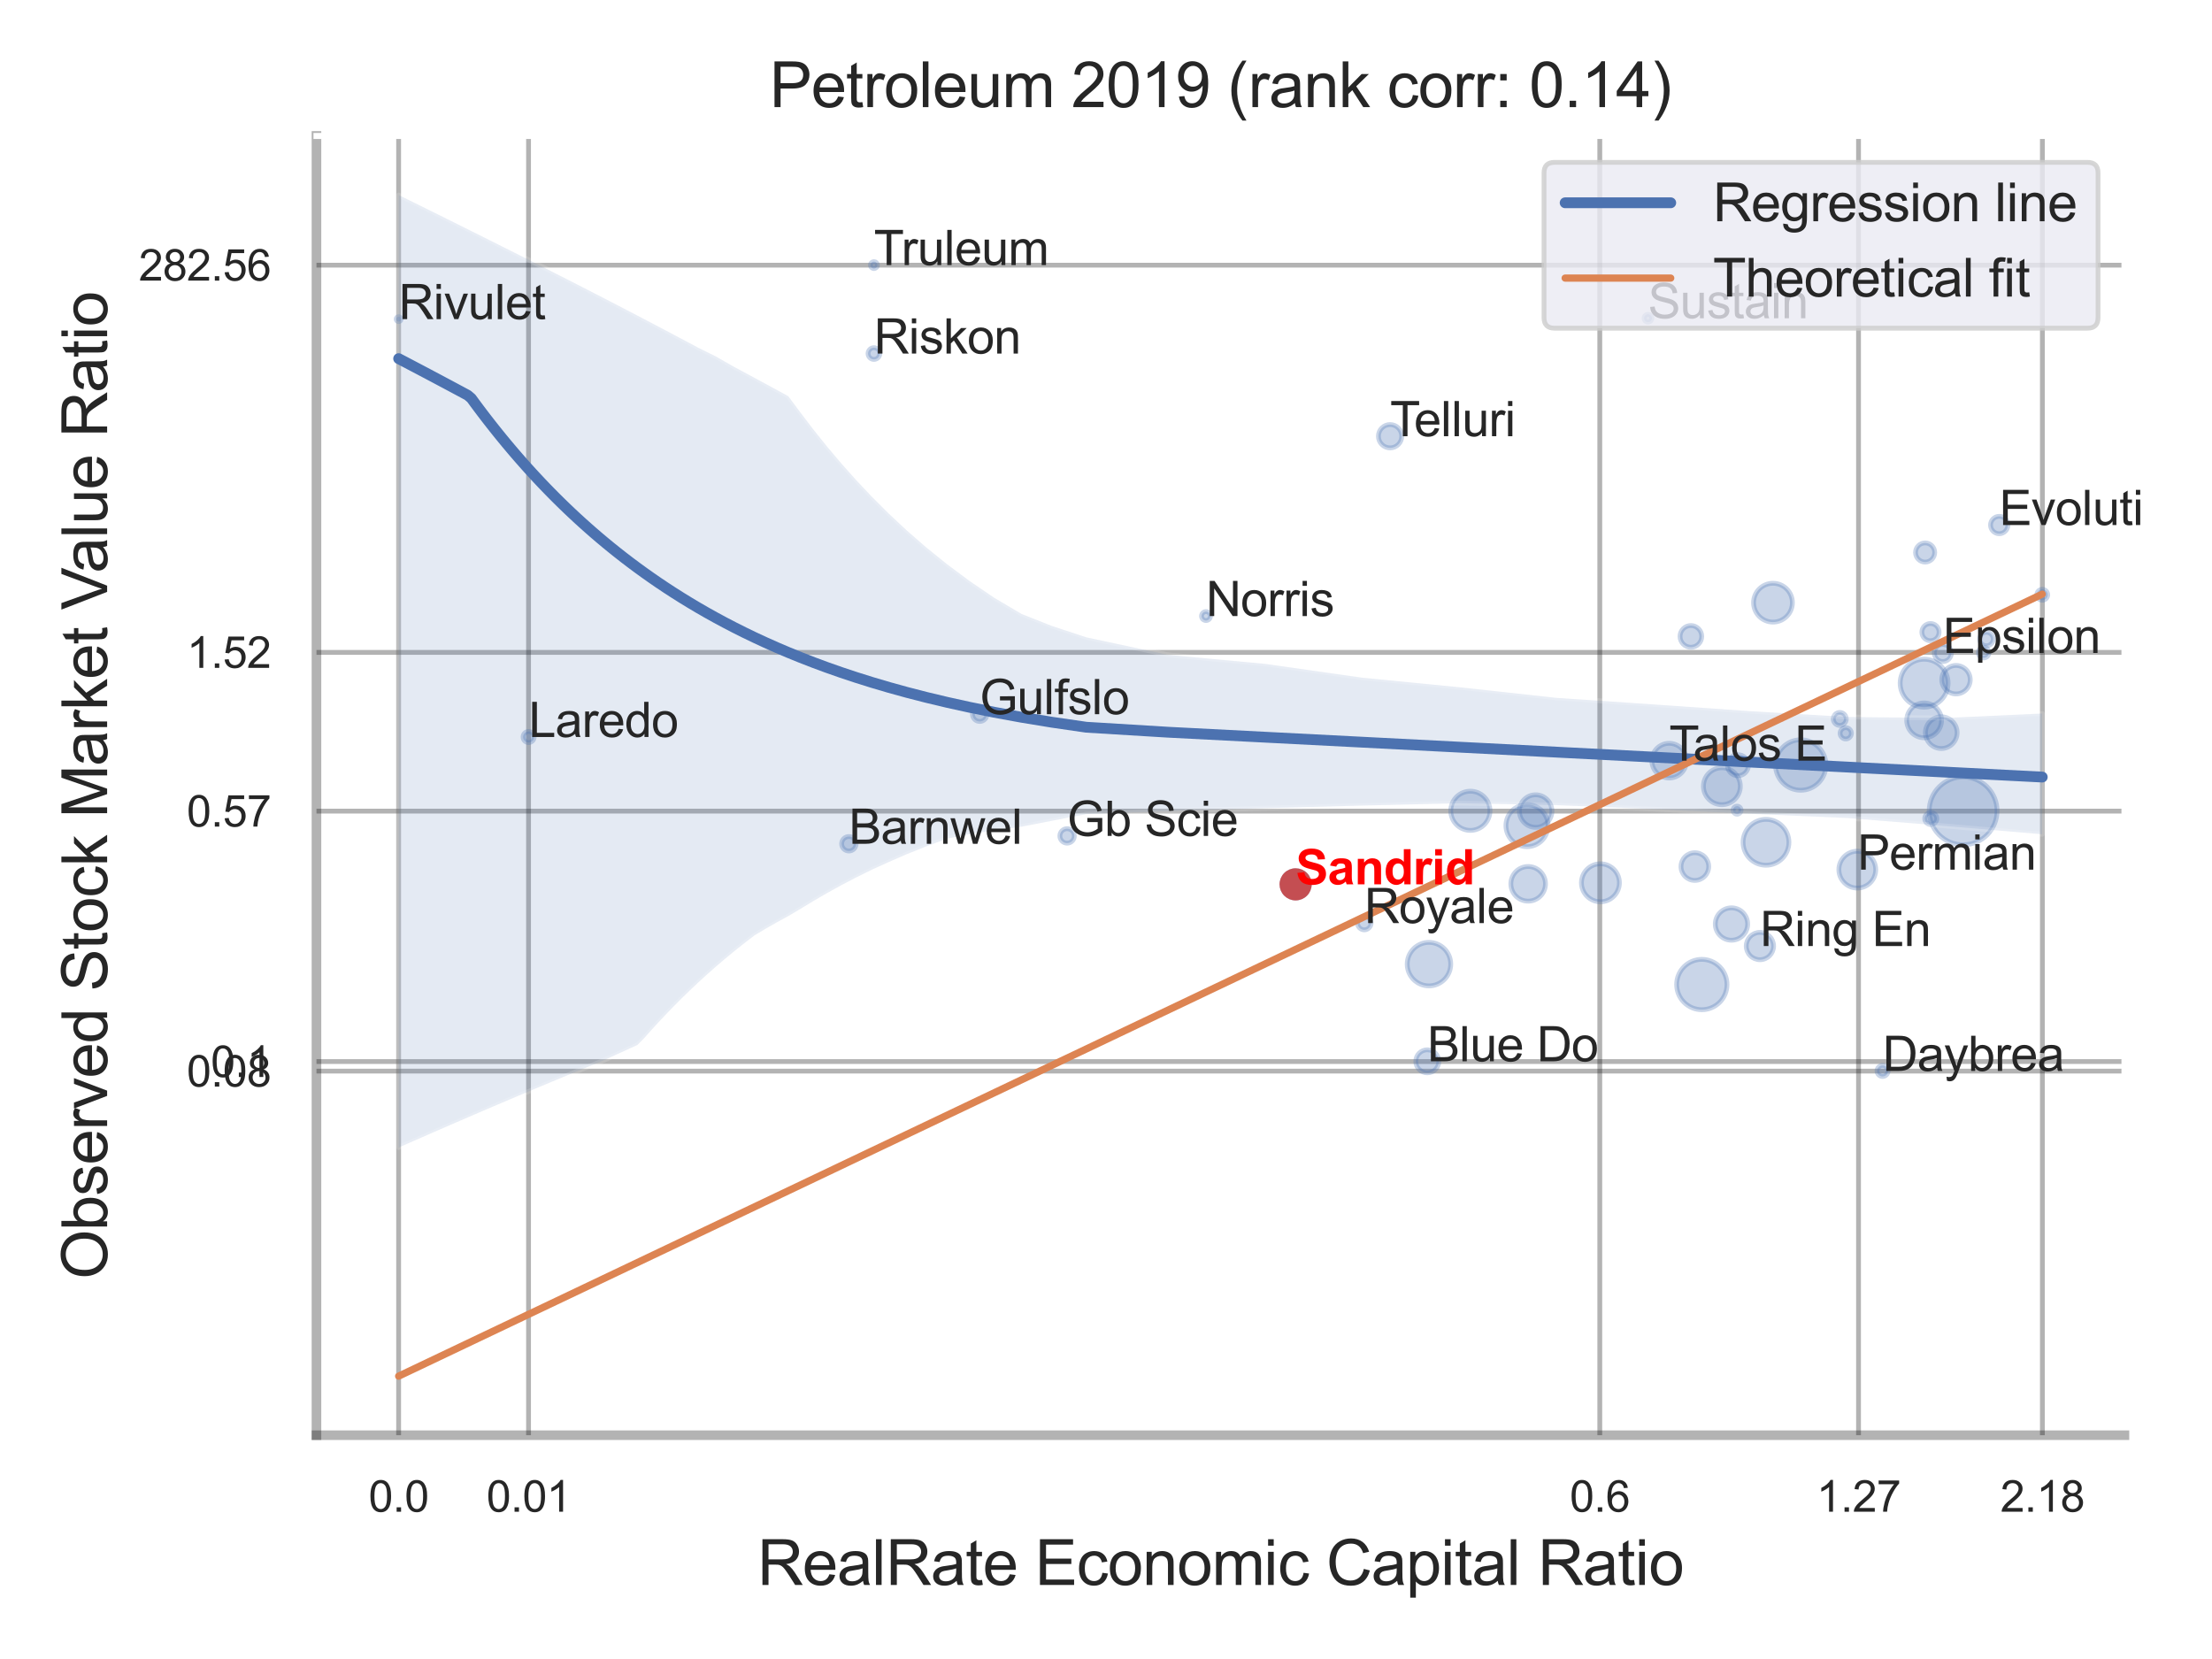 <?xml version="1.0" encoding="utf-8" standalone="no"?>
<!DOCTYPE svg PUBLIC "-//W3C//DTD SVG 1.1//EN"
  "http://www.w3.org/Graphics/SVG/1.1/DTD/svg11.dtd">
<svg xmlns:xlink="http://www.w3.org/1999/xlink" width="460.8pt" height="345.6pt" viewBox="0 0 460.8 345.6" xmlns="http://www.w3.org/2000/svg" version="1.1">
 <defs>
  <style type="text/css">*{stroke-linejoin: round; stroke-linecap: butt}</style>
 </defs>
 <g id="figure_1">
  <g id="patch_1">
   <path d="M 0 345.6 
L 460.8 345.6 
L 460.8 0 
L 0 0 
z
" style="fill: #ffffff"/>
  </g>
  <g id="axes_1">
   <g id="patch_2">
    <path d="M 65.925 298.98 
L 442.561 298.98 
L 442.561 28.32 
L 65.925 28.32 
z
" style="fill: #ffffff"/>
   </g>
   <g id="matplotlib.axis_1">
    <g id="xtick_1">
     <g id="line2d_1">
      <path d="M 83.04 298.98 
L 83.04 28.32 
" clip-path="url(#pd30f00e3b5)" style="fill: none; stroke: #000000; stroke-opacity: 0.3; stroke-linecap: round"/>
     </g>
     <g id="text_1">
      <!-- 0.0 -->
      <g style="fill: #262626" transform="translate(76.785 314.922) scale(0.09 -0.09)">
       <defs>
        <path id="ArialMT-30" d="M 266 2259 
Q 266 3072 433 3567 
Q 600 4063 929 4331 
Q 1259 4600 1759 4600 
Q 2128 4600 2406 4451 
Q 2684 4303 2865 4023 
Q 3047 3744 3150 3342 
Q 3253 2941 3253 2259 
Q 3253 1453 3087 958 
Q 2922 463 2592 192 
Q 2263 -78 1759 -78 
Q 1097 -78 719 397 
Q 266 969 266 2259 
z
M 844 2259 
Q 844 1131 1108 757 
Q 1372 384 1759 384 
Q 2147 384 2411 759 
Q 2675 1134 2675 2259 
Q 2675 3391 2411 3762 
Q 2147 4134 1753 4134 
Q 1366 4134 1134 3806 
Q 844 3388 844 2259 
z
" transform="scale(0.016)"/>
        <path id="ArialMT-2e" d="M 581 0 
L 581 641 
L 1222 641 
L 1222 0 
L 581 0 
z
" transform="scale(0.016)"/>
       </defs>
       <use xlink:href="#ArialMT-30"/>
       <use xlink:href="#ArialMT-2e" x="55.615"/>
       <use xlink:href="#ArialMT-30" x="83.398"/>
      </g>
     </g>
    </g>
    <g id="xtick_2">
     <g id="line2d_2">
      <path d="M 110.105 298.98 
L 110.105 28.32 
" clip-path="url(#pd30f00e3b5)" style="fill: none; stroke: #000000; stroke-opacity: 0.3; stroke-linecap: round"/>
     </g>
     <g id="text_2">
      <!-- 0.01 -->
      <g style="fill: #262626" transform="translate(101.348 314.922) scale(0.09 -0.09)">
       <defs>
        <path id="ArialMT-31" d="M 2384 0 
L 1822 0 
L 1822 3584 
Q 1619 3391 1289 3197 
Q 959 3003 697 2906 
L 697 3450 
Q 1169 3672 1522 3987 
Q 1875 4303 2022 4600 
L 2384 4600 
L 2384 0 
z
" transform="scale(0.016)"/>
       </defs>
       <use xlink:href="#ArialMT-30"/>
       <use xlink:href="#ArialMT-2e" x="55.615"/>
       <use xlink:href="#ArialMT-30" x="83.398"/>
       <use xlink:href="#ArialMT-31" x="139.014"/>
      </g>
     </g>
    </g>
    <g id="xtick_3">
     <g id="line2d_3">
      <path d="M 333.265 298.98 
L 333.265 28.32 
" clip-path="url(#pd30f00e3b5)" style="fill: none; stroke: #000000; stroke-opacity: 0.3; stroke-linecap: round"/>
     </g>
     <g id="text_3">
      <!-- 0.6 -->
      <g style="fill: #262626" transform="translate(327.01 314.922) scale(0.09 -0.09)">
       <defs>
        <path id="ArialMT-36" d="M 3184 3459 
L 2625 3416 
Q 2550 3747 2413 3897 
Q 2184 4138 1850 4138 
Q 1581 4138 1378 3988 
Q 1113 3794 959 3422 
Q 806 3050 800 2363 
Q 1003 2672 1297 2822 
Q 1591 2972 1913 2972 
Q 2475 2972 2870 2558 
Q 3266 2144 3266 1488 
Q 3266 1056 3080 686 
Q 2894 316 2569 119 
Q 2244 -78 1831 -78 
Q 1128 -78 684 439 
Q 241 956 241 2144 
Q 241 3472 731 4075 
Q 1159 4600 1884 4600 
Q 2425 4600 2770 4297 
Q 3116 3994 3184 3459 
z
M 888 1484 
Q 888 1194 1011 928 
Q 1134 663 1356 523 
Q 1578 384 1822 384 
Q 2178 384 2434 671 
Q 2691 959 2691 1453 
Q 2691 1928 2437 2201 
Q 2184 2475 1800 2475 
Q 1419 2475 1153 2201 
Q 888 1928 888 1484 
z
" transform="scale(0.016)"/>
       </defs>
       <use xlink:href="#ArialMT-30"/>
       <use xlink:href="#ArialMT-2e" x="55.615"/>
       <use xlink:href="#ArialMT-36" x="83.398"/>
      </g>
     </g>
    </g>
    <g id="xtick_4">
     <g id="line2d_4">
      <path d="M 387.167 298.98 
L 387.167 28.32 
" clip-path="url(#pd30f00e3b5)" style="fill: none; stroke: #000000; stroke-opacity: 0.3; stroke-linecap: round"/>
     </g>
     <g id="text_4">
      <!-- 1.27 -->
      <g style="fill: #262626" transform="translate(378.409 314.922) scale(0.09 -0.09)">
       <defs>
        <path id="ArialMT-32" d="M 3222 541 
L 3222 0 
L 194 0 
Q 188 203 259 391 
Q 375 700 629 1000 
Q 884 1300 1366 1694 
Q 2113 2306 2375 2664 
Q 2638 3022 2638 3341 
Q 2638 3675 2398 3904 
Q 2159 4134 1775 4134 
Q 1369 4134 1125 3890 
Q 881 3647 878 3216 
L 300 3275 
Q 359 3922 746 4261 
Q 1134 4600 1788 4600 
Q 2447 4600 2831 4234 
Q 3216 3869 3216 3328 
Q 3216 3053 3103 2787 
Q 2991 2522 2730 2228 
Q 2469 1934 1863 1422 
Q 1356 997 1212 845 
Q 1069 694 975 541 
L 3222 541 
z
" transform="scale(0.016)"/>
        <path id="ArialMT-37" d="M 303 3981 
L 303 4522 
L 3269 4522 
L 3269 4084 
Q 2831 3619 2401 2847 
Q 1972 2075 1738 1259 
Q 1569 684 1522 0 
L 944 0 
Q 953 541 1156 1306 
Q 1359 2072 1739 2783 
Q 2119 3494 2547 3981 
L 303 3981 
z
" transform="scale(0.016)"/>
       </defs>
       <use xlink:href="#ArialMT-31"/>
       <use xlink:href="#ArialMT-2e" x="55.615"/>
       <use xlink:href="#ArialMT-32" x="83.398"/>
       <use xlink:href="#ArialMT-37" x="139.014"/>
      </g>
     </g>
    </g>
    <g id="xtick_5">
     <g id="line2d_5">
      <path d="M 425.466 298.98 
L 425.466 28.32 
" clip-path="url(#pd30f00e3b5)" style="fill: none; stroke: #000000; stroke-opacity: 0.3; stroke-linecap: round"/>
     </g>
     <g id="text_5">
      <!-- 2.18 -->
      <g style="fill: #262626" transform="translate(416.708 314.922) scale(0.09 -0.09)">
       <defs>
        <path id="ArialMT-38" d="M 1131 2484 
Q 781 2613 612 2850 
Q 444 3088 444 3419 
Q 444 3919 803 4259 
Q 1163 4600 1759 4600 
Q 2359 4600 2725 4251 
Q 3091 3903 3091 3403 
Q 3091 3084 2923 2848 
Q 2756 2613 2416 2484 
Q 2838 2347 3058 2040 
Q 3278 1734 3278 1309 
Q 3278 722 2862 322 
Q 2447 -78 1769 -78 
Q 1091 -78 675 323 
Q 259 725 259 1325 
Q 259 1772 486 2073 
Q 713 2375 1131 2484 
z
M 1019 3438 
Q 1019 3113 1228 2906 
Q 1438 2700 1772 2700 
Q 2097 2700 2305 2904 
Q 2513 3109 2513 3406 
Q 2513 3716 2298 3927 
Q 2084 4138 1766 4138 
Q 1444 4138 1231 3931 
Q 1019 3725 1019 3438 
z
M 838 1322 
Q 838 1081 952 856 
Q 1066 631 1291 507 
Q 1516 384 1775 384 
Q 2178 384 2440 643 
Q 2703 903 2703 1303 
Q 2703 1709 2433 1975 
Q 2163 2241 1756 2241 
Q 1359 2241 1098 1978 
Q 838 1716 838 1322 
z
" transform="scale(0.016)"/>
       </defs>
       <use xlink:href="#ArialMT-32"/>
       <use xlink:href="#ArialMT-2e" x="55.615"/>
       <use xlink:href="#ArialMT-31" x="83.398"/>
       <use xlink:href="#ArialMT-38" x="139.014"/>
      </g>
     </g>
    </g>
    <g id="xtick_6"/>
    <g id="xtick_7"/>
    <g id="xtick_8"/>
    <g id="text_6">
     <!-- RealRate Economic Capital Ratio -->
     <g style="fill: #262626" transform="translate(157.785 330.174) scale(0.13 -0.13)">
      <defs>
       <path id="ArialMT-52" d="M 503 0 
L 503 4581 
L 2534 4581 
Q 3147 4581 3465 4457 
Q 3784 4334 3975 4021 
Q 4166 3709 4166 3331 
Q 4166 2844 3850 2509 
Q 3534 2175 2875 2084 
Q 3116 1969 3241 1856 
Q 3506 1613 3744 1247 
L 4541 0 
L 3778 0 
L 3172 953 
Q 2906 1366 2734 1584 
Q 2563 1803 2427 1890 
Q 2291 1978 2150 2013 
Q 2047 2034 1813 2034 
L 1109 2034 
L 1109 0 
L 503 0 
z
M 1109 2559 
L 2413 2559 
Q 2828 2559 3062 2645 
Q 3297 2731 3419 2920 
Q 3541 3109 3541 3331 
Q 3541 3656 3305 3865 
Q 3069 4075 2559 4075 
L 1109 4075 
L 1109 2559 
z
" transform="scale(0.016)"/>
       <path id="ArialMT-65" d="M 2694 1069 
L 3275 997 
Q 3138 488 2766 206 
Q 2394 -75 1816 -75 
Q 1088 -75 661 373 
Q 234 822 234 1631 
Q 234 2469 665 2931 
Q 1097 3394 1784 3394 
Q 2450 3394 2872 2941 
Q 3294 2488 3294 1666 
Q 3294 1616 3291 1516 
L 816 1516 
Q 847 969 1125 678 
Q 1403 388 1819 388 
Q 2128 388 2347 550 
Q 2566 713 2694 1069 
z
M 847 1978 
L 2700 1978 
Q 2663 2397 2488 2606 
Q 2219 2931 1791 2931 
Q 1403 2931 1139 2672 
Q 875 2413 847 1978 
z
" transform="scale(0.016)"/>
       <path id="ArialMT-61" d="M 2588 409 
Q 2275 144 1986 34 
Q 1697 -75 1366 -75 
Q 819 -75 525 192 
Q 231 459 231 875 
Q 231 1119 342 1320 
Q 453 1522 633 1644 
Q 813 1766 1038 1828 
Q 1203 1872 1538 1913 
Q 2219 1994 2541 2106 
Q 2544 2222 2544 2253 
Q 2544 2597 2384 2738 
Q 2169 2928 1744 2928 
Q 1347 2928 1158 2789 
Q 969 2650 878 2297 
L 328 2372 
Q 403 2725 575 2942 
Q 747 3159 1072 3276 
Q 1397 3394 1825 3394 
Q 2250 3394 2515 3294 
Q 2781 3194 2906 3042 
Q 3031 2891 3081 2659 
Q 3109 2516 3109 2141 
L 3109 1391 
Q 3109 606 3145 398 
Q 3181 191 3288 0 
L 2700 0 
Q 2613 175 2588 409 
z
M 2541 1666 
Q 2234 1541 1622 1453 
Q 1275 1403 1131 1340 
Q 988 1278 909 1158 
Q 831 1038 831 891 
Q 831 666 1001 516 
Q 1172 366 1500 366 
Q 1825 366 2078 508 
Q 2331 650 2450 897 
Q 2541 1088 2541 1459 
L 2541 1666 
z
" transform="scale(0.016)"/>
       <path id="ArialMT-6c" d="M 409 0 
L 409 4581 
L 972 4581 
L 972 0 
L 409 0 
z
" transform="scale(0.016)"/>
       <path id="ArialMT-74" d="M 1650 503 
L 1731 6 
Q 1494 -44 1306 -44 
Q 1000 -44 831 53 
Q 663 150 594 308 
Q 525 466 525 972 
L 525 2881 
L 113 2881 
L 113 3319 
L 525 3319 
L 525 4141 
L 1084 4478 
L 1084 3319 
L 1650 3319 
L 1650 2881 
L 1084 2881 
L 1084 941 
Q 1084 700 1114 631 
Q 1144 563 1211 522 
Q 1278 481 1403 481 
Q 1497 481 1650 503 
z
" transform="scale(0.016)"/>
       <path id="ArialMT-20" transform="scale(0.016)"/>
       <path id="ArialMT-45" d="M 506 0 
L 506 4581 
L 3819 4581 
L 3819 4041 
L 1113 4041 
L 1113 2638 
L 3647 2638 
L 3647 2100 
L 1113 2100 
L 1113 541 
L 3925 541 
L 3925 0 
L 506 0 
z
" transform="scale(0.016)"/>
       <path id="ArialMT-63" d="M 2588 1216 
L 3141 1144 
Q 3050 572 2676 248 
Q 2303 -75 1759 -75 
Q 1078 -75 664 370 
Q 250 816 250 1647 
Q 250 2184 428 2587 
Q 606 2991 970 3192 
Q 1334 3394 1763 3394 
Q 2303 3394 2647 3120 
Q 2991 2847 3088 2344 
L 2541 2259 
Q 2463 2594 2264 2762 
Q 2066 2931 1784 2931 
Q 1359 2931 1093 2626 
Q 828 2322 828 1663 
Q 828 994 1084 691 
Q 1341 388 1753 388 
Q 2084 388 2306 591 
Q 2528 794 2588 1216 
z
" transform="scale(0.016)"/>
       <path id="ArialMT-6f" d="M 213 1659 
Q 213 2581 725 3025 
Q 1153 3394 1769 3394 
Q 2453 3394 2887 2945 
Q 3322 2497 3322 1706 
Q 3322 1066 3130 698 
Q 2938 331 2570 128 
Q 2203 -75 1769 -75 
Q 1072 -75 642 372 
Q 213 819 213 1659 
z
M 791 1659 
Q 791 1022 1069 705 
Q 1347 388 1769 388 
Q 2188 388 2466 706 
Q 2744 1025 2744 1678 
Q 2744 2294 2464 2611 
Q 2184 2928 1769 2928 
Q 1347 2928 1069 2612 
Q 791 2297 791 1659 
z
" transform="scale(0.016)"/>
       <path id="ArialMT-6e" d="M 422 0 
L 422 3319 
L 928 3319 
L 928 2847 
Q 1294 3394 1984 3394 
Q 2284 3394 2536 3286 
Q 2788 3178 2913 3003 
Q 3038 2828 3088 2588 
Q 3119 2431 3119 2041 
L 3119 0 
L 2556 0 
L 2556 2019 
Q 2556 2363 2490 2533 
Q 2425 2703 2258 2804 
Q 2091 2906 1866 2906 
Q 1506 2906 1245 2678 
Q 984 2450 984 1813 
L 984 0 
L 422 0 
z
" transform="scale(0.016)"/>
       <path id="ArialMT-6d" d="M 422 0 
L 422 3319 
L 925 3319 
L 925 2853 
Q 1081 3097 1340 3245 
Q 1600 3394 1931 3394 
Q 2300 3394 2536 3241 
Q 2772 3088 2869 2813 
Q 3263 3394 3894 3394 
Q 4388 3394 4653 3120 
Q 4919 2847 4919 2278 
L 4919 0 
L 4359 0 
L 4359 2091 
Q 4359 2428 4304 2576 
Q 4250 2725 4106 2815 
Q 3963 2906 3769 2906 
Q 3419 2906 3187 2673 
Q 2956 2441 2956 1928 
L 2956 0 
L 2394 0 
L 2394 2156 
Q 2394 2531 2256 2718 
Q 2119 2906 1806 2906 
Q 1569 2906 1367 2781 
Q 1166 2656 1075 2415 
Q 984 2175 984 1722 
L 984 0 
L 422 0 
z
" transform="scale(0.016)"/>
       <path id="ArialMT-69" d="M 425 3934 
L 425 4581 
L 988 4581 
L 988 3934 
L 425 3934 
z
M 425 0 
L 425 3319 
L 988 3319 
L 988 0 
L 425 0 
z
" transform="scale(0.016)"/>
       <path id="ArialMT-43" d="M 3763 1606 
L 4369 1453 
Q 4178 706 3683 314 
Q 3188 -78 2472 -78 
Q 1731 -78 1267 223 
Q 803 525 561 1097 
Q 319 1669 319 2325 
Q 319 3041 592 3573 
Q 866 4106 1370 4382 
Q 1875 4659 2481 4659 
Q 3169 4659 3637 4309 
Q 4106 3959 4291 3325 
L 3694 3184 
Q 3534 3684 3231 3912 
Q 2928 4141 2469 4141 
Q 1941 4141 1586 3887 
Q 1231 3634 1087 3207 
Q 944 2781 944 2328 
Q 944 1744 1114 1308 
Q 1284 872 1643 656 
Q 2003 441 2422 441 
Q 2931 441 3284 734 
Q 3638 1028 3763 1606 
z
" transform="scale(0.016)"/>
       <path id="ArialMT-70" d="M 422 -1272 
L 422 3319 
L 934 3319 
L 934 2888 
Q 1116 3141 1344 3267 
Q 1572 3394 1897 3394 
Q 2322 3394 2647 3175 
Q 2972 2956 3137 2557 
Q 3303 2159 3303 1684 
Q 3303 1175 3120 767 
Q 2938 359 2589 142 
Q 2241 -75 1856 -75 
Q 1575 -75 1351 44 
Q 1128 163 984 344 
L 984 -1272 
L 422 -1272 
z
M 931 1641 
Q 931 1000 1190 694 
Q 1450 388 1819 388 
Q 2194 388 2461 705 
Q 2728 1022 2728 1688 
Q 2728 2322 2467 2637 
Q 2206 2953 1844 2953 
Q 1484 2953 1207 2617 
Q 931 2281 931 1641 
z
" transform="scale(0.016)"/>
      </defs>
      <use xlink:href="#ArialMT-52"/>
      <use xlink:href="#ArialMT-65" x="72.217"/>
      <use xlink:href="#ArialMT-61" x="127.832"/>
      <use xlink:href="#ArialMT-6c" x="183.447"/>
      <use xlink:href="#ArialMT-52" x="205.664"/>
      <use xlink:href="#ArialMT-61" x="277.881"/>
      <use xlink:href="#ArialMT-74" x="333.496"/>
      <use xlink:href="#ArialMT-65" x="361.279"/>
      <use xlink:href="#ArialMT-20" x="416.895"/>
      <use xlink:href="#ArialMT-45" x="444.678"/>
      <use xlink:href="#ArialMT-63" x="511.377"/>
      <use xlink:href="#ArialMT-6f" x="561.377"/>
      <use xlink:href="#ArialMT-6e" x="616.992"/>
      <use xlink:href="#ArialMT-6f" x="672.607"/>
      <use xlink:href="#ArialMT-6d" x="728.223"/>
      <use xlink:href="#ArialMT-69" x="811.523"/>
      <use xlink:href="#ArialMT-63" x="833.74"/>
      <use xlink:href="#ArialMT-20" x="883.74"/>
      <use xlink:href="#ArialMT-43" x="911.523"/>
      <use xlink:href="#ArialMT-61" x="983.74"/>
      <use xlink:href="#ArialMT-70" x="1039.355"/>
      <use xlink:href="#ArialMT-69" x="1094.971"/>
      <use xlink:href="#ArialMT-74" x="1117.188"/>
      <use xlink:href="#ArialMT-61" x="1144.971"/>
      <use xlink:href="#ArialMT-6c" x="1200.586"/>
      <use xlink:href="#ArialMT-20" x="1222.803"/>
      <use xlink:href="#ArialMT-52" x="1250.586"/>
      <use xlink:href="#ArialMT-61" x="1322.803"/>
      <use xlink:href="#ArialMT-74" x="1378.418"/>
      <use xlink:href="#ArialMT-69" x="1406.201"/>
      <use xlink:href="#ArialMT-6f" x="1428.418"/>
     </g>
    </g>
   </g>
   <g id="matplotlib.axis_2">
    <g id="ytick_1">
     <g id="line2d_6">
      <path d="M 65.925 223.135 
L 442.561 223.135 
" clip-path="url(#pd30f00e3b5)" style="fill: none; stroke: #000000; stroke-opacity: 0.3; stroke-linecap: round"/>
     </g>
     <g id="text_7">
      <!-- 0.08 -->
      <g style="fill: #262626" transform="translate(38.91 226.356) scale(0.09 -0.09)">
       <use xlink:href="#ArialMT-30"/>
       <use xlink:href="#ArialMT-2e" x="55.615"/>
       <use xlink:href="#ArialMT-30" x="83.398"/>
       <use xlink:href="#ArialMT-38" x="139.014"/>
      </g>
     </g>
    </g>
    <g id="ytick_2">
     <g id="line2d_7">
      <path d="M 65.925 221.139 
L 442.561 221.139 
" clip-path="url(#pd30f00e3b5)" style="fill: none; stroke: #000000; stroke-opacity: 0.3; stroke-linecap: round"/>
     </g>
     <g id="text_8">
      <!-- 0.1 -->
      <g style="fill: #262626" transform="translate(43.915 224.36) scale(0.09 -0.09)">
       <use xlink:href="#ArialMT-30"/>
       <use xlink:href="#ArialMT-2e" x="55.615"/>
       <use xlink:href="#ArialMT-31" x="83.398"/>
      </g>
     </g>
    </g>
    <g id="ytick_3">
     <g id="line2d_8">
      <path d="M 65.925 168.974 
L 442.561 168.974 
" clip-path="url(#pd30f00e3b5)" style="fill: none; stroke: #000000; stroke-opacity: 0.3; stroke-linecap: round"/>
     </g>
     <g id="text_9">
      <!-- 0.57 -->
      <g style="fill: #262626" transform="translate(38.91 172.195) scale(0.09 -0.09)">
       <defs>
        <path id="ArialMT-35" d="M 266 1200 
L 856 1250 
Q 922 819 1161 601 
Q 1400 384 1738 384 
Q 2144 384 2425 690 
Q 2706 997 2706 1503 
Q 2706 1984 2436 2262 
Q 2166 2541 1728 2541 
Q 1456 2541 1237 2417 
Q 1019 2294 894 2097 
L 366 2166 
L 809 4519 
L 3088 4519 
L 3088 3981 
L 1259 3981 
L 1013 2750 
Q 1425 3038 1878 3038 
Q 2478 3038 2890 2622 
Q 3303 2206 3303 1553 
Q 3303 931 2941 478 
Q 2500 -78 1738 -78 
Q 1113 -78 717 272 
Q 322 622 266 1200 
z
" transform="scale(0.016)"/>
       </defs>
       <use xlink:href="#ArialMT-30"/>
       <use xlink:href="#ArialMT-2e" x="55.615"/>
       <use xlink:href="#ArialMT-35" x="83.398"/>
       <use xlink:href="#ArialMT-37" x="139.014"/>
      </g>
     </g>
    </g>
    <g id="ytick_4">
     <g id="line2d_9">
      <path d="M 65.925 135.904 
L 442.561 135.904 
" clip-path="url(#pd30f00e3b5)" style="fill: none; stroke: #000000; stroke-opacity: 0.3; stroke-linecap: round"/>
     </g>
     <g id="text_10">
      <!-- 1.52 -->
      <g style="fill: #262626" transform="translate(38.91 139.125) scale(0.09 -0.09)">
       <use xlink:href="#ArialMT-31"/>
       <use xlink:href="#ArialMT-2e" x="55.615"/>
       <use xlink:href="#ArialMT-35" x="83.398"/>
       <use xlink:href="#ArialMT-32" x="139.014"/>
      </g>
     </g>
    </g>
    <g id="ytick_5">
     <g id="line2d_10">
      <path d="M 65.925 55.239 
L 442.561 55.239 
" clip-path="url(#pd30f00e3b5)" style="fill: none; stroke: #000000; stroke-opacity: 0.3; stroke-linecap: round"/>
     </g>
     <g id="text_11">
      <!-- 282.56 -->
      <g style="fill: #262626" transform="translate(28.9 58.46) scale(0.09 -0.09)">
       <use xlink:href="#ArialMT-32"/>
       <use xlink:href="#ArialMT-38" x="55.615"/>
       <use xlink:href="#ArialMT-32" x="111.23"/>
       <use xlink:href="#ArialMT-2e" x="166.846"/>
       <use xlink:href="#ArialMT-35" x="194.629"/>
       <use xlink:href="#ArialMT-36" x="250.244"/>
      </g>
     </g>
    </g>
    <g id="ytick_6"/>
    <g id="ytick_7"/>
    <g id="ytick_8"/>
    <g id="ytick_9"/>
    <g id="ytick_10"/>
    <g id="text_12">
     <!-- Observed Stock Market Value Ratio -->
     <g style="fill: #262626" transform="translate(22.317 266.489) rotate(-90) scale(0.13 -0.13)">
      <defs>
       <path id="ArialMT-4f" d="M 309 2231 
Q 309 3372 921 4017 
Q 1534 4663 2503 4663 
Q 3138 4663 3647 4359 
Q 4156 4056 4423 3514 
Q 4691 2972 4691 2284 
Q 4691 1588 4409 1038 
Q 4128 488 3612 205 
Q 3097 -78 2500 -78 
Q 1853 -78 1343 234 
Q 834 547 571 1087 
Q 309 1628 309 2231 
z
M 934 2222 
Q 934 1394 1379 917 
Q 1825 441 2497 441 
Q 3181 441 3623 922 
Q 4066 1403 4066 2288 
Q 4066 2847 3877 3264 
Q 3688 3681 3323 3911 
Q 2959 4141 2506 4141 
Q 1863 4141 1398 3698 
Q 934 3256 934 2222 
z
" transform="scale(0.016)"/>
       <path id="ArialMT-62" d="M 941 0 
L 419 0 
L 419 4581 
L 981 4581 
L 981 2947 
Q 1338 3394 1891 3394 
Q 2197 3394 2470 3270 
Q 2744 3147 2920 2923 
Q 3097 2700 3197 2384 
Q 3297 2069 3297 1709 
Q 3297 856 2875 390 
Q 2453 -75 1863 -75 
Q 1275 -75 941 416 
L 941 0 
z
M 934 1684 
Q 934 1088 1097 822 
Q 1363 388 1816 388 
Q 2184 388 2453 708 
Q 2722 1028 2722 1663 
Q 2722 2313 2464 2622 
Q 2206 2931 1841 2931 
Q 1472 2931 1203 2611 
Q 934 2291 934 1684 
z
" transform="scale(0.016)"/>
       <path id="ArialMT-73" d="M 197 991 
L 753 1078 
Q 800 744 1014 566 
Q 1228 388 1613 388 
Q 2000 388 2187 545 
Q 2375 703 2375 916 
Q 2375 1106 2209 1216 
Q 2094 1291 1634 1406 
Q 1016 1563 777 1677 
Q 538 1791 414 1992 
Q 291 2194 291 2438 
Q 291 2659 392 2848 
Q 494 3038 669 3163 
Q 800 3259 1026 3326 
Q 1253 3394 1513 3394 
Q 1903 3394 2198 3281 
Q 2494 3169 2634 2976 
Q 2775 2784 2828 2463 
L 2278 2388 
Q 2241 2644 2061 2787 
Q 1881 2931 1553 2931 
Q 1166 2931 1000 2803 
Q 834 2675 834 2503 
Q 834 2394 903 2306 
Q 972 2216 1119 2156 
Q 1203 2125 1616 2013 
Q 2213 1853 2448 1751 
Q 2684 1650 2818 1456 
Q 2953 1263 2953 975 
Q 2953 694 2789 445 
Q 2625 197 2315 61 
Q 2006 -75 1616 -75 
Q 969 -75 630 194 
Q 291 463 197 991 
z
" transform="scale(0.016)"/>
       <path id="ArialMT-72" d="M 416 0 
L 416 3319 
L 922 3319 
L 922 2816 
Q 1116 3169 1280 3281 
Q 1444 3394 1641 3394 
Q 1925 3394 2219 3213 
L 2025 2691 
Q 1819 2813 1613 2813 
Q 1428 2813 1281 2702 
Q 1134 2591 1072 2394 
Q 978 2094 978 1738 
L 978 0 
L 416 0 
z
" transform="scale(0.016)"/>
       <path id="ArialMT-76" d="M 1344 0 
L 81 3319 
L 675 3319 
L 1388 1331 
Q 1503 1009 1600 663 
Q 1675 925 1809 1294 
L 2547 3319 
L 3125 3319 
L 1869 0 
L 1344 0 
z
" transform="scale(0.016)"/>
       <path id="ArialMT-64" d="M 2575 0 
L 2575 419 
Q 2259 -75 1647 -75 
Q 1250 -75 917 144 
Q 584 363 401 755 
Q 219 1147 219 1656 
Q 219 2153 384 2558 
Q 550 2963 881 3178 
Q 1213 3394 1622 3394 
Q 1922 3394 2156 3267 
Q 2391 3141 2538 2938 
L 2538 4581 
L 3097 4581 
L 3097 0 
L 2575 0 
z
M 797 1656 
Q 797 1019 1065 703 
Q 1334 388 1700 388 
Q 2069 388 2326 689 
Q 2584 991 2584 1609 
Q 2584 2291 2321 2609 
Q 2059 2928 1675 2928 
Q 1300 2928 1048 2622 
Q 797 2316 797 1656 
z
" transform="scale(0.016)"/>
       <path id="ArialMT-53" d="M 288 1472 
L 859 1522 
Q 900 1178 1048 958 
Q 1197 738 1509 602 
Q 1822 466 2213 466 
Q 2559 466 2825 569 
Q 3091 672 3220 851 
Q 3350 1031 3350 1244 
Q 3350 1459 3225 1620 
Q 3100 1781 2813 1891 
Q 2628 1963 1997 2114 
Q 1366 2266 1113 2400 
Q 784 2572 623 2826 
Q 463 3081 463 3397 
Q 463 3744 659 4045 
Q 856 4347 1234 4503 
Q 1613 4659 2075 4659 
Q 2584 4659 2973 4495 
Q 3363 4331 3572 4012 
Q 3781 3694 3797 3291 
L 3216 3247 
Q 3169 3681 2898 3903 
Q 2628 4125 2100 4125 
Q 1550 4125 1298 3923 
Q 1047 3722 1047 3438 
Q 1047 3191 1225 3031 
Q 1400 2872 2139 2705 
Q 2878 2538 3153 2413 
Q 3553 2228 3743 1945 
Q 3934 1663 3934 1294 
Q 3934 928 3725 604 
Q 3516 281 3123 101 
Q 2731 -78 2241 -78 
Q 1619 -78 1198 103 
Q 778 284 539 648 
Q 300 1013 288 1472 
z
" transform="scale(0.016)"/>
       <path id="ArialMT-6b" d="M 425 0 
L 425 4581 
L 988 4581 
L 988 1969 
L 2319 3319 
L 3047 3319 
L 1778 2088 
L 3175 0 
L 2481 0 
L 1384 1697 
L 988 1316 
L 988 0 
L 425 0 
z
" transform="scale(0.016)"/>
       <path id="ArialMT-4d" d="M 475 0 
L 475 4581 
L 1388 4581 
L 2472 1338 
Q 2622 884 2691 659 
Q 2769 909 2934 1394 
L 4031 4581 
L 4847 4581 
L 4847 0 
L 4263 0 
L 4263 3834 
L 2931 0 
L 2384 0 
L 1059 3900 
L 1059 0 
L 475 0 
z
" transform="scale(0.016)"/>
       <path id="ArialMT-56" d="M 1803 0 
L 28 4581 
L 684 4581 
L 1875 1253 
Q 2019 853 2116 503 
Q 2222 878 2363 1253 
L 3600 4581 
L 4219 4581 
L 2425 0 
L 1803 0 
z
" transform="scale(0.016)"/>
       <path id="ArialMT-75" d="M 2597 0 
L 2597 488 
Q 2209 -75 1544 -75 
Q 1250 -75 995 37 
Q 741 150 617 320 
Q 494 491 444 738 
Q 409 903 409 1263 
L 409 3319 
L 972 3319 
L 972 1478 
Q 972 1038 1006 884 
Q 1059 663 1231 536 
Q 1403 409 1656 409 
Q 1909 409 2131 539 
Q 2353 669 2445 892 
Q 2538 1116 2538 1541 
L 2538 3319 
L 3100 3319 
L 3100 0 
L 2597 0 
z
" transform="scale(0.016)"/>
      </defs>
      <use xlink:href="#ArialMT-4f"/>
      <use xlink:href="#ArialMT-62" x="77.783"/>
      <use xlink:href="#ArialMT-73" x="133.398"/>
      <use xlink:href="#ArialMT-65" x="183.398"/>
      <use xlink:href="#ArialMT-72" x="239.014"/>
      <use xlink:href="#ArialMT-76" x="272.314"/>
      <use xlink:href="#ArialMT-65" x="322.314"/>
      <use xlink:href="#ArialMT-64" x="377.93"/>
      <use xlink:href="#ArialMT-20" x="433.545"/>
      <use xlink:href="#ArialMT-53" x="461.328"/>
      <use xlink:href="#ArialMT-74" x="528.027"/>
      <use xlink:href="#ArialMT-6f" x="555.811"/>
      <use xlink:href="#ArialMT-63" x="611.426"/>
      <use xlink:href="#ArialMT-6b" x="661.426"/>
      <use xlink:href="#ArialMT-20" x="711.426"/>
      <use xlink:href="#ArialMT-4d" x="739.209"/>
      <use xlink:href="#ArialMT-61" x="822.51"/>
      <use xlink:href="#ArialMT-72" x="878.125"/>
      <use xlink:href="#ArialMT-6b" x="911.426"/>
      <use xlink:href="#ArialMT-65" x="961.426"/>
      <use xlink:href="#ArialMT-74" x="1017.041"/>
      <use xlink:href="#ArialMT-20" x="1044.824"/>
      <use xlink:href="#ArialMT-56" x="1072.607"/>
      <use xlink:href="#ArialMT-61" x="1131.932"/>
      <use xlink:href="#ArialMT-6c" x="1187.547"/>
      <use xlink:href="#ArialMT-75" x="1209.764"/>
      <use xlink:href="#ArialMT-65" x="1265.379"/>
      <use xlink:href="#ArialMT-20" x="1320.994"/>
      <use xlink:href="#ArialMT-52" x="1348.777"/>
      <use xlink:href="#ArialMT-61" x="1420.994"/>
      <use xlink:href="#ArialMT-74" x="1476.609"/>
      <use xlink:href="#ArialMT-69" x="1504.393"/>
      <use xlink:href="#ArialMT-6f" x="1526.609"/>
     </g>
    </g>
   </g>
   <g id="PathCollection_1">
    <path d="M 176.836 177.282 
C 177.236 177.282 177.619 177.124 177.902 176.841 
C 178.184 176.558 178.343 176.175 178.343 175.775 
C 178.343 175.375 178.184 174.992 177.902 174.709 
C 177.619 174.426 177.236 174.268 176.836 174.268 
C 176.436 174.268 176.053 174.426 175.77 174.709 
C 175.487 174.992 175.328 175.375 175.328 175.775 
C 175.328 176.175 175.487 176.558 175.77 176.841 
C 176.053 177.124 176.436 177.282 176.836 177.282 
z
" clip-path="url(#pd30f00e3b5)" style="fill: #4c72b0; fill-opacity: 0.3; stroke: #4c72b0; stroke-opacity: 0.3"/>
    <path d="M 333.398 187.855 
C 334.447 187.855 335.453 187.438 336.194 186.696 
C 336.936 185.955 337.353 184.949 337.353 183.9 
C 337.353 182.851 336.936 181.845 336.194 181.103 
C 335.453 180.361 334.447 179.945 333.398 179.945 
C 332.349 179.945 331.343 180.361 330.601 181.103 
C 329.859 181.845 329.443 182.851 329.443 183.9 
C 329.443 184.949 329.859 185.955 330.601 186.696 
C 331.343 187.438 332.349 187.855 333.398 187.855 
z
" clip-path="url(#pd30f00e3b5)" style="fill: #4c72b0; fill-opacity: 0.3; stroke: #4c72b0; stroke-opacity: 0.3"/>
    <path d="M 354.523 210.339 
C 355.914 210.339 357.248 209.786 358.232 208.802 
C 359.215 207.819 359.768 206.485 359.768 205.094 
C 359.768 203.703 359.215 202.368 358.232 201.385 
C 357.248 200.401 355.914 199.849 354.523 199.849 
C 353.132 199.849 351.798 200.401 350.814 201.385 
C 349.831 202.368 349.278 203.703 349.278 205.094 
C 349.278 206.485 349.831 207.819 350.814 208.802 
C 351.798 209.786 353.132 210.339 354.523 210.339 
z
" clip-path="url(#pd30f00e3b5)" style="fill: #4c72b0; fill-opacity: 0.3; stroke: #4c72b0; stroke-opacity: 0.3"/>
    <path d="M 352.242 134.833 
C 352.842 134.833 353.417 134.595 353.841 134.171 
C 354.264 133.747 354.503 133.172 354.503 132.572 
C 354.503 131.973 354.264 131.398 353.841 130.974 
C 353.417 130.55 352.842 130.312 352.242 130.312 
C 351.642 130.312 351.067 130.55 350.643 130.974 
C 350.22 131.398 349.981 131.973 349.981 132.572 
C 349.981 133.172 350.22 133.747 350.643 134.171 
C 351.067 134.595 351.642 134.833 352.242 134.833 
z
" clip-path="url(#pd30f00e3b5)" style="fill: #4c72b0; fill-opacity: 0.3; stroke: #4c72b0; stroke-opacity: 0.3"/>
    <path d="M 289.582 93.302 
C 290.226 93.302 290.844 93.046 291.3 92.591 
C 291.755 92.135 292.011 91.517 292.011 90.873 
C 292.011 90.229 291.755 89.61 291.3 89.155 
C 290.844 88.699 290.226 88.443 289.582 88.443 
C 288.937 88.443 288.319 88.699 287.864 89.155 
C 287.408 89.61 287.152 90.229 287.152 90.873 
C 287.152 91.517 287.408 92.135 287.864 92.591 
C 288.319 93.046 288.937 93.302 289.582 93.302 
z
" clip-path="url(#pd30f00e3b5)" style="fill: #4c72b0; fill-opacity: 0.3; stroke: #4c72b0; stroke-opacity: 0.3"/>
    <path d="M 413.234 137.056 
C 413.528 137.056 413.809 136.94 414.017 136.732 
C 414.224 136.524 414.341 136.243 414.341 135.949 
C 414.341 135.656 414.224 135.374 414.017 135.167 
C 413.809 134.959 413.528 134.842 413.234 134.842 
C 412.941 134.842 412.659 134.959 412.451 135.167 
C 412.244 135.374 412.127 135.656 412.127 135.949 
C 412.127 136.243 412.244 136.524 412.451 136.732 
C 412.659 136.94 412.941 137.056 413.234 137.056 
z
" clip-path="url(#pd30f00e3b5)" style="fill: #4c72b0; fill-opacity: 0.3; stroke: #4c72b0; stroke-opacity: 0.3"/>
    <path d="M 413.81 134.532 
C 414.185 134.532 414.545 134.383 414.81 134.118 
C 415.075 133.853 415.224 133.493 415.224 133.118 
C 415.224 132.744 415.075 132.384 414.81 132.119 
C 414.545 131.854 414.185 131.705 413.81 131.705 
C 413.435 131.705 413.075 131.854 412.81 132.119 
C 412.545 132.384 412.396 132.744 412.396 133.118 
C 412.396 133.493 412.545 133.853 412.81 134.118 
C 413.075 134.383 413.435 134.532 413.81 134.532 
z
" clip-path="url(#pd30f00e3b5)" style="fill: #4c72b0; fill-opacity: 0.3; stroke: #4c72b0; stroke-opacity: 0.3"/>
    <path d="M 402.218 171.776 
C 402.551 171.776 402.871 171.644 403.106 171.408 
C 403.342 171.172 403.474 170.853 403.474 170.519 
C 403.474 170.186 403.342 169.866 403.106 169.631 
C 402.871 169.395 402.551 169.263 402.218 169.263 
C 401.884 169.263 401.565 169.395 401.329 169.631 
C 401.093 169.866 400.961 170.186 400.961 170.519 
C 400.961 170.853 401.093 171.172 401.329 171.408 
C 401.565 171.644 401.884 171.776 402.218 171.776 
z
" clip-path="url(#pd30f00e3b5)" style="fill: #4c72b0; fill-opacity: 0.3; stroke: #4c72b0; stroke-opacity: 0.3"/>
    <path d="M 375.123 164.622 
C 376.517 164.622 377.854 164.068 378.84 163.083 
C 379.826 162.097 380.38 160.76 380.38 159.366 
C 380.38 157.972 379.826 156.635 378.84 155.649 
C 377.854 154.663 376.517 154.11 375.123 154.11 
C 373.729 154.11 372.392 154.663 371.407 155.649 
C 370.421 156.635 369.867 157.972 369.867 159.366 
C 369.867 160.76 370.421 162.097 371.407 163.083 
C 372.392 164.068 373.729 164.622 375.123 164.622 
z
" clip-path="url(#pd30f00e3b5)" style="fill: #4c72b0; fill-opacity: 0.3; stroke: #4c72b0; stroke-opacity: 0.3"/>
    <path d="M 401.038 117.093 
C 401.568 117.093 402.075 116.882 402.45 116.508 
C 402.824 116.134 403.035 115.626 403.035 115.096 
C 403.035 114.567 402.824 114.059 402.45 113.685 
C 402.075 113.31 401.568 113.1 401.038 113.1 
C 400.509 113.1 400.001 113.31 399.626 113.685 
C 399.252 114.059 399.042 114.567 399.042 115.096 
C 399.042 115.626 399.252 116.134 399.626 116.508 
C 400.001 116.882 400.509 117.093 401.038 117.093 
z
" clip-path="url(#pd30f00e3b5)" style="fill: #4c72b0; fill-opacity: 0.3; stroke: #4c72b0; stroke-opacity: 0.3"/>
    <path d="M 297.682 205.378 
C 298.884 205.378 300.037 204.9 300.887 204.05 
C 301.737 203.2 302.215 202.048 302.215 200.845 
C 302.215 199.643 301.737 198.49 300.887 197.64 
C 300.037 196.791 298.884 196.313 297.682 196.313 
C 296.48 196.313 295.327 196.791 294.477 197.64 
C 293.627 198.49 293.149 199.643 293.149 200.845 
C 293.149 202.048 293.627 203.2 294.477 204.05 
C 295.327 204.9 296.48 205.378 297.682 205.378 
z
" clip-path="url(#pd30f00e3b5)" style="fill: #4c72b0; fill-opacity: 0.3; stroke: #4c72b0; stroke-opacity: 0.3"/>
    <path d="M 425.441 125.038 
C 425.742 125.038 426.031 124.919 426.243 124.706 
C 426.456 124.493 426.575 124.205 426.575 123.904 
C 426.575 123.604 426.456 123.315 426.243 123.103 
C 426.031 122.89 425.742 122.771 425.441 122.771 
C 425.141 122.771 424.852 122.89 424.64 123.103 
C 424.427 123.315 424.308 123.604 424.308 123.904 
C 424.308 124.205 424.427 124.493 424.64 124.706 
C 424.852 124.919 425.141 125.038 425.441 125.038 
z
" clip-path="url(#pd30f00e3b5)" style="fill: #4c72b0; fill-opacity: 0.3; stroke: #4c72b0; stroke-opacity: 0.3"/>
    <path d="M 367.888 180.241 
C 369.154 180.241 370.37 179.737 371.265 178.842 
C 372.161 177.946 372.664 176.731 372.664 175.464 
C 372.664 174.197 372.161 172.982 371.265 172.087 
C 370.37 171.191 369.154 170.688 367.888 170.688 
C 366.621 170.688 365.406 171.191 364.51 172.087 
C 363.615 172.982 363.111 174.197 363.111 175.464 
C 363.111 176.731 363.615 177.946 364.51 178.842 
C 365.406 179.737 366.621 180.241 367.888 180.241 
z
" clip-path="url(#pd30f00e3b5)" style="fill: #4c72b0; fill-opacity: 0.3; stroke: #4c72b0; stroke-opacity: 0.3"/>
    <path d="M 361.864 169.602 
C 362.085 169.602 362.297 169.514 362.453 169.358 
C 362.609 169.202 362.697 168.99 362.697 168.77 
C 362.697 168.549 362.609 168.337 362.453 168.181 
C 362.297 168.025 362.085 167.937 361.864 167.937 
C 361.643 167.937 361.432 168.025 361.276 168.181 
C 361.12 168.337 361.032 168.549 361.032 168.77 
C 361.032 168.99 361.12 169.202 361.276 169.358 
C 361.432 169.514 361.643 169.602 361.864 169.602 
z
" clip-path="url(#pd30f00e3b5)" style="fill: #4c72b0; fill-opacity: 0.3; stroke: #4c72b0; stroke-opacity: 0.3"/>
    <path d="M 297.335 223.487 
C 297.971 223.487 298.58 223.234 299.03 222.785 
C 299.479 222.335 299.732 221.726 299.732 221.09 
C 299.732 220.454 299.479 219.845 299.03 219.395 
C 298.58 218.946 297.971 218.693 297.335 218.693 
C 296.7 218.693 296.09 218.946 295.64 219.395 
C 295.191 219.845 294.938 220.454 294.938 221.09 
C 294.938 221.726 295.191 222.335 295.64 222.785 
C 296.09 223.234 296.7 223.487 297.335 223.487 
z
" clip-path="url(#pd30f00e3b5)" style="fill: #4c72b0; fill-opacity: 0.3; stroke: #4c72b0; stroke-opacity: 0.3"/>
    <path d="M 408.955 175.989 
C 410.83 175.989 412.629 175.244 413.955 173.918 
C 415.281 172.592 416.026 170.793 416.026 168.918 
C 416.026 167.042 415.281 165.244 413.955 163.918 
C 412.629 162.592 410.83 161.847 408.955 161.847 
C 407.079 161.847 405.281 162.592 403.955 163.918 
C 402.629 165.244 401.884 167.042 401.884 168.918 
C 401.884 170.793 402.629 172.592 403.955 173.918 
C 405.281 175.244 407.079 175.989 408.955 175.989 
z
" clip-path="url(#pd30f00e3b5)" style="fill: #4c72b0; fill-opacity: 0.3; stroke: #4c72b0; stroke-opacity: 0.3"/>
    <path d="M 318.101 176.377 
C 319.265 176.377 320.381 175.915 321.204 175.092 
C 322.026 174.269 322.489 173.153 322.489 171.989 
C 322.489 170.826 322.026 169.709 321.204 168.886 
C 320.381 168.064 319.265 167.601 318.101 167.601 
C 316.937 167.601 315.821 168.064 314.998 168.886 
C 314.175 169.709 313.713 170.826 313.713 171.989 
C 313.713 173.153 314.175 174.269 314.998 175.092 
C 315.821 175.915 316.937 176.377 318.101 176.377 
z
" clip-path="url(#pd30f00e3b5)" style="fill: #4c72b0; fill-opacity: 0.3; stroke: #4c72b0; stroke-opacity: 0.3"/>
    <path d="M 182.057 55.943 
C 182.249 55.943 182.432 55.867 182.568 55.731 
C 182.703 55.596 182.78 55.412 182.78 55.22 
C 182.78 55.029 182.703 54.845 182.568 54.709 
C 182.432 54.574 182.249 54.498 182.057 54.498 
C 181.865 54.498 181.681 54.574 181.546 54.709 
C 181.41 54.845 181.334 55.029 181.334 55.22 
C 181.334 55.412 181.41 55.596 181.546 55.731 
C 181.681 55.867 181.865 55.943 182.057 55.943 
z
" clip-path="url(#pd30f00e3b5)" style="fill: #4c72b0; fill-opacity: 0.3; stroke: #4c72b0; stroke-opacity: 0.3"/>
    <path d="M 369.345 129.593 
C 370.418 129.593 371.447 129.167 372.205 128.408 
C 372.964 127.65 373.39 126.621 373.39 125.548 
C 373.39 124.476 372.964 123.447 372.205 122.689 
C 371.447 121.93 370.418 121.504 369.345 121.504 
C 368.273 121.504 367.244 121.93 366.485 122.689 
C 365.727 123.447 365.301 124.476 365.301 125.548 
C 365.301 126.621 365.727 127.65 366.485 128.408 
C 367.244 129.167 368.273 129.593 369.345 129.593 
z
" clip-path="url(#pd30f00e3b5)" style="fill: #4c72b0; fill-opacity: 0.3; stroke: #4c72b0; stroke-opacity: 0.3"/>
    <path d="M 383.26 151.123 
C 383.619 151.123 383.963 150.98 384.217 150.727 
C 384.47 150.473 384.613 150.129 384.613 149.771 
C 384.613 149.412 384.47 149.068 384.217 148.814 
C 383.963 148.561 383.619 148.418 383.26 148.418 
C 382.902 148.418 382.558 148.561 382.304 148.814 
C 382.051 149.068 381.908 149.412 381.908 149.771 
C 381.908 150.129 382.051 150.473 382.304 150.727 
C 382.558 150.98 382.902 151.123 383.26 151.123 
z
" clip-path="url(#pd30f00e3b5)" style="fill: #4c72b0; fill-opacity: 0.3; stroke: #4c72b0; stroke-opacity: 0.3"/>
    <path d="M 362.047 161.601 
C 362.628 161.601 363.186 161.37 363.596 160.96 
C 364.007 160.549 364.238 159.991 364.238 159.41 
C 364.238 158.829 364.007 158.272 363.596 157.861 
C 363.186 157.45 362.628 157.22 362.047 157.22 
C 361.466 157.22 360.909 157.45 360.498 157.861 
C 360.087 158.272 359.856 158.829 359.856 159.41 
C 359.856 159.991 360.087 160.549 360.498 160.96 
C 360.909 161.37 361.466 161.601 362.047 161.601 
z
" clip-path="url(#pd30f00e3b5)" style="fill: #4c72b0; fill-opacity: 0.3; stroke: #4c72b0; stroke-opacity: 0.3"/>
    <path d="M 384.504 153.944 
C 384.817 153.944 385.117 153.819 385.338 153.598 
C 385.559 153.377 385.684 153.077 385.684 152.764 
C 385.684 152.451 385.559 152.151 385.338 151.929 
C 385.117 151.708 384.817 151.584 384.504 151.584 
C 384.191 151.584 383.891 151.708 383.669 151.929 
C 383.448 152.151 383.324 152.451 383.324 152.764 
C 383.324 153.077 383.448 153.377 383.669 153.598 
C 383.891 153.819 384.191 153.944 384.504 153.944 
z
" clip-path="url(#pd30f00e3b5)" style="fill: #4c72b0; fill-opacity: 0.3; stroke: #4c72b0; stroke-opacity: 0.3"/>
    <path d="M 416.473 111.182 
C 416.953 111.182 417.413 110.991 417.753 110.652 
C 418.092 110.313 418.283 109.852 418.283 109.372 
C 418.283 108.893 418.092 108.432 417.753 108.093 
C 417.413 107.753 416.953 107.563 416.473 107.563 
C 415.993 107.563 415.533 107.753 415.194 108.093 
C 414.854 108.432 414.664 108.893 414.664 109.372 
C 414.664 109.852 414.854 110.313 415.194 110.652 
C 415.533 110.991 415.993 111.182 416.473 111.182 
z
" clip-path="url(#pd30f00e3b5)" style="fill: #4c72b0; fill-opacity: 0.3; stroke: #4c72b0; stroke-opacity: 0.3"/>
    <path d="M 400.83 147.309 
C 402.154 147.309 403.424 146.783 404.36 145.847 
C 405.297 144.911 405.823 143.641 405.823 142.317 
C 405.823 140.993 405.297 139.723 404.36 138.786 
C 403.424 137.85 402.154 137.324 400.83 137.324 
C 399.506 137.324 398.236 137.85 397.3 138.786 
C 396.364 139.723 395.838 140.993 395.838 142.317 
C 395.838 143.641 396.364 144.911 397.3 145.847 
C 398.236 146.783 399.506 147.309 400.83 147.309 
z
" clip-path="url(#pd30f00e3b5)" style="fill: #4c72b0; fill-opacity: 0.3; stroke: #4c72b0; stroke-opacity: 0.3"/>
    <path d="M 319.904 172.35 
C 320.804 172.35 321.666 171.993 322.302 171.357 
C 322.938 170.721 323.295 169.859 323.295 168.96 
C 323.295 168.061 322.938 167.198 322.302 166.563 
C 321.666 165.927 320.804 165.57 319.904 165.57 
C 319.005 165.57 318.143 165.927 317.507 166.563 
C 316.871 167.198 316.514 168.061 316.514 168.96 
C 316.514 169.859 316.871 170.721 317.507 171.357 
C 318.143 171.993 319.005 172.35 319.904 172.35 
z
" clip-path="url(#pd30f00e3b5)" style="fill: #4c72b0; fill-opacity: 0.3; stroke: #4c72b0; stroke-opacity: 0.3"/>
    <path d="M 402.152 133.476 
C 402.628 133.476 403.085 133.287 403.421 132.95 
C 403.758 132.614 403.947 132.157 403.947 131.681 
C 403.947 131.205 403.758 130.749 403.421 130.412 
C 403.085 130.076 402.628 129.886 402.152 129.886 
C 401.676 129.886 401.22 130.076 400.883 130.412 
C 400.547 130.749 400.358 131.205 400.358 131.681 
C 400.358 132.157 400.547 132.614 400.883 132.95 
C 401.22 133.287 401.676 133.476 402.152 133.476 
z
" clip-path="url(#pd30f00e3b5)" style="fill: #4c72b0; fill-opacity: 0.3; stroke: #4c72b0; stroke-opacity: 0.3"/>
    <path d="M 392.175 224.248 
C 392.48 224.248 392.773 224.126 392.989 223.91 
C 393.205 223.695 393.326 223.402 393.326 223.096 
C 393.326 222.791 393.205 222.498 392.989 222.282 
C 392.773 222.066 392.48 221.945 392.175 221.945 
C 391.869 221.945 391.577 222.066 391.361 222.282 
C 391.145 222.498 391.023 222.791 391.023 223.096 
C 391.023 223.402 391.145 223.695 391.361 223.91 
C 391.577 224.126 391.869 224.248 392.175 224.248 
z
" clip-path="url(#pd30f00e3b5)" style="fill: #4c72b0; fill-opacity: 0.3; stroke: #4c72b0; stroke-opacity: 0.3"/>
    <path d="M 222.296 175.646 
C 222.696 175.646 223.08 175.487 223.362 175.204 
C 223.645 174.921 223.804 174.537 223.804 174.137 
C 223.804 173.737 223.645 173.354 223.362 173.071 
C 223.08 172.788 222.696 172.629 222.296 172.629 
C 221.896 172.629 221.512 172.788 221.229 173.071 
C 220.946 173.354 220.788 173.737 220.788 174.137 
C 220.788 174.537 220.946 174.921 221.229 175.204 
C 221.512 175.487 221.896 175.646 222.296 175.646 
z
" clip-path="url(#pd30f00e3b5)" style="fill: #4c72b0; fill-opacity: 0.3; stroke: #4c72b0; stroke-opacity: 0.3"/>
    <path d="M 360.699 195.863 
C 361.593 195.863 362.451 195.508 363.084 194.876 
C 363.716 194.243 364.071 193.385 364.071 192.491 
C 364.071 191.597 363.716 190.739 363.084 190.106 
C 362.451 189.474 361.593 189.118 360.699 189.118 
C 359.805 189.118 358.947 189.474 358.314 190.106 
C 357.682 190.739 357.327 191.597 357.327 192.491 
C 357.327 193.385 357.682 194.243 358.314 194.876 
C 358.947 195.508 359.805 195.863 360.699 195.863 
z
" clip-path="url(#pd30f00e3b5)" style="fill: #4c72b0; fill-opacity: 0.3; stroke: #4c72b0; stroke-opacity: 0.3"/>
    <path d="M 407.472 144.558 
C 408.258 144.558 409.013 144.245 409.569 143.689 
C 410.125 143.133 410.437 142.378 410.437 141.592 
C 410.437 140.805 410.125 140.051 409.569 139.495 
C 409.013 138.938 408.258 138.626 407.472 138.626 
C 406.685 138.626 405.931 138.938 405.374 139.495 
C 404.818 140.051 404.506 140.805 404.506 141.592 
C 404.506 142.378 404.818 143.133 405.374 143.689 
C 405.931 144.245 406.685 144.558 407.472 144.558 
z
" clip-path="url(#pd30f00e3b5)" style="fill: #4c72b0; fill-opacity: 0.3; stroke: #4c72b0; stroke-opacity: 0.3"/>
    <path d="M 204.094 150.292 
C 204.495 150.292 204.88 150.133 205.163 149.849 
C 205.447 149.566 205.607 149.181 205.607 148.779 
C 205.607 148.378 205.447 147.993 205.163 147.71 
C 204.88 147.426 204.495 147.267 204.094 147.267 
C 203.692 147.267 203.308 147.426 203.024 147.71 
C 202.74 147.993 202.581 148.378 202.581 148.779 
C 202.581 149.181 202.74 149.566 203.024 149.849 
C 203.308 150.133 203.692 150.292 204.094 150.292 
z
" clip-path="url(#pd30f00e3b5)" style="fill: #4c72b0; fill-opacity: 0.3; stroke: #4c72b0; stroke-opacity: 0.3"/>
    <path d="M 83.045 66.998 
C 83.182 66.998 83.313 66.944 83.41 66.847 
C 83.507 66.75 83.561 66.619 83.561 66.482 
C 83.561 66.345 83.507 66.214 83.41 66.117 
C 83.313 66.02 83.182 65.966 83.045 65.966 
C 82.908 65.966 82.777 66.02 82.68 66.117 
C 82.583 66.214 82.529 66.345 82.529 66.482 
C 82.529 66.619 82.583 66.75 82.68 66.847 
C 82.777 66.944 82.908 66.998 83.045 66.998 
z
" clip-path="url(#pd30f00e3b5)" style="fill: #4c72b0; fill-opacity: 0.3; stroke: #4c72b0; stroke-opacity: 0.3"/>
    <path d="M 269.901 187.077 
C 270.657 187.077 271.382 186.776 271.917 186.242 
C 272.452 185.707 272.752 184.982 272.752 184.226 
C 272.752 183.47 272.452 182.745 271.917 182.21 
C 271.382 181.676 270.657 181.375 269.901 181.375 
C 269.145 181.375 268.42 181.676 267.886 182.21 
C 267.351 182.745 267.051 183.47 267.051 184.226 
C 267.051 184.982 267.351 185.707 267.886 186.242 
C 268.42 186.776 269.145 187.077 269.901 187.077 
z
" clip-path="url(#pd30f00e3b5)" style="fill: #4c72b0; fill-opacity: 0.3; stroke: #4c72b0; stroke-opacity: 0.3"/>
    <path d="M 366.623 199.926 
C 367.378 199.926 368.102 199.626 368.636 199.092 
C 369.17 198.558 369.47 197.834 369.47 197.079 
C 369.47 196.324 369.17 195.6 368.636 195.066 
C 368.102 194.532 367.378 194.232 366.623 194.232 
C 365.868 194.232 365.144 194.532 364.61 195.066 
C 364.076 195.6 363.776 196.324 363.776 197.079 
C 363.776 197.834 364.076 198.558 364.61 199.092 
C 365.144 199.626 365.868 199.926 366.623 199.926 
z
" clip-path="url(#pd30f00e3b5)" style="fill: #4c72b0; fill-opacity: 0.3; stroke: #4c72b0; stroke-opacity: 0.3"/>
    <path d="M 182.057 74.872 
C 182.381 74.872 182.692 74.743 182.921 74.514 
C 183.151 74.285 183.279 73.974 183.279 73.65 
C 183.279 73.325 183.151 73.014 182.921 72.785 
C 182.692 72.556 182.381 72.427 182.057 72.427 
C 181.733 72.427 181.422 72.556 181.193 72.785 
C 180.963 73.014 180.834 73.325 180.834 73.65 
C 180.834 73.974 180.963 74.285 181.193 74.514 
C 181.422 74.743 181.733 74.872 182.057 74.872 
z
" clip-path="url(#pd30f00e3b5)" style="fill: #4c72b0; fill-opacity: 0.3; stroke: #4c72b0; stroke-opacity: 0.3"/>
    <path d="M 110.119 154.685 
C 110.425 154.685 110.718 154.564 110.934 154.347 
C 111.151 154.131 111.272 153.837 111.272 153.531 
C 111.272 153.225 111.151 152.932 110.934 152.715 
C 110.718 152.499 110.425 152.377 110.119 152.377 
C 109.812 152.377 109.519 152.499 109.303 152.715 
C 109.086 152.932 108.965 153.225 108.965 153.531 
C 108.965 153.837 109.086 154.131 109.303 154.347 
C 109.519 154.564 109.812 154.685 110.119 154.685 
z
" clip-path="url(#pd30f00e3b5)" style="fill: #4c72b0; fill-opacity: 0.3; stroke: #4c72b0; stroke-opacity: 0.3"/>
    <path d="M 343.306 67.105 
C 343.521 67.105 343.727 67.02 343.879 66.868 
C 344.031 66.716 344.117 66.509 344.117 66.294 
C 344.117 66.079 344.031 65.873 343.879 65.721 
C 343.727 65.569 343.521 65.483 343.306 65.483 
C 343.091 65.483 342.884 65.569 342.732 65.721 
C 342.58 65.873 342.495 66.079 342.495 66.294 
C 342.495 66.509 342.58 66.716 342.732 66.868 
C 342.884 67.02 343.091 67.105 343.306 67.105 
z
" clip-path="url(#pd30f00e3b5)" style="fill: #4c72b0; fill-opacity: 0.3; stroke: #4c72b0; stroke-opacity: 0.3"/>
    <path d="M 306.306 172.988 
C 307.39 172.988 308.429 172.558 309.196 171.791 
C 309.962 171.025 310.393 169.986 310.393 168.902 
C 310.393 167.818 309.962 166.779 309.196 166.012 
C 308.429 165.246 307.39 164.816 306.306 164.816 
C 305.223 164.816 304.183 165.246 303.417 166.012 
C 302.651 166.779 302.22 167.818 302.22 168.902 
C 302.22 169.986 302.651 171.025 303.417 171.791 
C 304.183 172.558 305.223 172.988 306.306 172.988 
z
" clip-path="url(#pd30f00e3b5)" style="fill: #4c72b0; fill-opacity: 0.3; stroke: #4c72b0; stroke-opacity: 0.3"/>
    <path d="M 358.698 167.627 
C 359.718 167.627 360.696 167.222 361.417 166.501 
C 362.138 165.78 362.543 164.802 362.543 163.782 
C 362.543 162.763 362.138 161.785 361.417 161.064 
C 360.696 160.343 359.718 159.938 358.698 159.938 
C 357.679 159.938 356.701 160.343 355.98 161.064 
C 355.259 161.785 354.853 162.763 354.853 163.782 
C 354.853 164.802 355.259 165.78 355.98 166.501 
C 356.701 167.222 357.679 167.627 358.698 167.627 
z
" clip-path="url(#pd30f00e3b5)" style="fill: #4c72b0; fill-opacity: 0.3; stroke: #4c72b0; stroke-opacity: 0.3"/>
    <path d="M 318.346 187.725 
C 319.302 187.725 320.22 187.345 320.897 186.669 
C 321.573 185.992 321.953 185.074 321.953 184.117 
C 321.953 183.161 321.573 182.243 320.897 181.566 
C 320.22 180.89 319.302 180.51 318.346 180.51 
C 317.389 180.51 316.471 180.89 315.794 181.566 
C 315.118 182.243 314.738 183.161 314.738 184.117 
C 314.738 185.074 315.118 185.992 315.794 186.669 
C 316.471 187.345 317.389 187.725 318.346 187.725 
z
" clip-path="url(#pd30f00e3b5)" style="fill: #4c72b0; fill-opacity: 0.3; stroke: #4c72b0; stroke-opacity: 0.3"/>
    <path d="M 353.068 183.405 
C 353.833 183.405 354.567 183.101 355.108 182.56 
C 355.649 182.019 355.953 181.285 355.953 180.52 
C 355.953 179.755 355.649 179.021 355.108 178.48 
C 354.567 177.939 353.833 177.635 353.068 177.635 
C 352.303 177.635 351.569 177.939 351.028 178.48 
C 350.487 179.021 350.183 179.755 350.183 180.52 
C 350.183 181.285 350.487 182.019 351.028 182.56 
C 351.569 183.101 352.303 183.405 353.068 183.405 
z
" clip-path="url(#pd30f00e3b5)" style="fill: #4c72b0; fill-opacity: 0.3; stroke: #4c72b0; stroke-opacity: 0.3"/>
    <path d="M 404.403 155.93 
C 405.279 155.93 406.12 155.582 406.74 154.962 
C 407.359 154.342 407.708 153.501 407.708 152.625 
C 407.708 151.749 407.359 150.908 406.74 150.288 
C 406.12 149.668 405.279 149.32 404.403 149.32 
C 403.526 149.32 402.686 149.668 402.066 150.288 
C 401.446 150.908 401.098 151.749 401.098 152.625 
C 401.098 153.501 401.446 154.342 402.066 154.962 
C 402.686 155.582 403.526 155.93 404.403 155.93 
z
" clip-path="url(#pd30f00e3b5)" style="fill: #4c72b0; fill-opacity: 0.3; stroke: #4c72b0; stroke-opacity: 0.3"/>
    <path d="M 251.231 129.269 
C 251.477 129.269 251.714 129.171 251.888 128.997 
C 252.062 128.823 252.16 128.586 252.16 128.339 
C 252.16 128.093 252.062 127.856 251.888 127.682 
C 251.714 127.508 251.477 127.41 251.231 127.41 
C 250.984 127.41 250.748 127.508 250.573 127.682 
C 250.399 127.856 250.301 128.093 250.301 128.339 
C 250.301 128.586 250.399 128.823 250.573 128.997 
C 250.748 129.171 250.984 129.269 251.231 129.269 
z
" clip-path="url(#pd30f00e3b5)" style="fill: #4c72b0; fill-opacity: 0.3; stroke: #4c72b0; stroke-opacity: 0.3"/>
    <path d="M 386.911 184.998 
C 387.93 184.998 388.907 184.594 389.627 183.873 
C 390.347 183.153 390.752 182.176 390.752 181.157 
C 390.752 180.138 390.347 179.161 389.627 178.441 
C 388.907 177.72 387.93 177.316 386.911 177.316 
C 385.892 177.316 384.915 177.72 384.195 178.441 
C 383.474 179.161 383.07 180.138 383.07 181.157 
C 383.07 182.176 383.474 183.153 384.195 183.873 
C 384.915 184.594 385.892 184.998 386.911 184.998 
z
" clip-path="url(#pd30f00e3b5)" style="fill: #4c72b0; fill-opacity: 0.3; stroke: #4c72b0; stroke-opacity: 0.3"/>
    <path d="M 284.207 193.703 
C 284.58 193.703 284.938 193.554 285.202 193.291 
C 285.466 193.027 285.614 192.669 285.614 192.296 
C 285.614 191.922 285.466 191.564 285.202 191.3 
C 284.938 191.037 284.58 190.888 284.207 190.888 
C 283.833 190.888 283.475 191.037 283.211 191.3 
C 282.948 191.564 282.799 191.922 282.799 192.296 
C 282.799 192.669 282.948 193.027 283.211 193.291 
C 283.475 193.554 283.833 193.703 284.207 193.703 
z
" clip-path="url(#pd30f00e3b5)" style="fill: #4c72b0; fill-opacity: 0.3; stroke: #4c72b0; stroke-opacity: 0.3"/>
    <path d="M 400.83 153.695 
C 401.792 153.695 402.715 153.313 403.395 152.632 
C 404.076 151.952 404.458 151.029 404.458 150.067 
C 404.458 149.105 404.076 148.183 403.395 147.502 
C 402.715 146.822 401.792 146.44 400.83 146.44 
C 399.868 146.44 398.946 146.822 398.265 147.502 
C 397.585 148.183 397.203 149.105 397.203 150.067 
C 397.203 151.029 397.585 151.952 398.265 152.632 
C 398.946 153.313 399.868 153.695 400.83 153.695 
z
" clip-path="url(#pd30f00e3b5)" style="fill: #4c72b0; fill-opacity: 0.3; stroke: #4c72b0; stroke-opacity: 0.3"/>
    <path d="M 347.724 162.075 
C 348.683 162.075 349.603 161.694 350.281 161.016 
C 350.959 160.338 351.34 159.418 351.34 158.46 
C 351.34 157.501 350.959 156.581 350.281 155.903 
C 349.603 155.225 348.683 154.844 347.724 154.844 
C 346.765 154.844 345.845 155.225 345.167 155.903 
C 344.489 156.581 344.108 157.501 344.108 158.46 
C 344.108 159.418 344.489 160.338 345.167 161.016 
C 345.845 161.694 346.765 162.075 347.724 162.075 
z
" clip-path="url(#pd30f00e3b5)" style="fill: #4c72b0; fill-opacity: 0.3; stroke: #4c72b0; stroke-opacity: 0.3"/>
    <path d="M 404.729 137.807 
C 405.202 137.807 405.656 137.619 405.99 137.285 
C 406.325 136.95 406.513 136.497 406.513 136.024 
C 406.513 135.55 406.325 135.097 405.99 134.762 
C 405.656 134.428 405.202 134.24 404.729 134.24 
C 404.256 134.24 403.802 134.428 403.468 134.762 
C 403.133 135.097 402.945 135.55 402.945 136.024 
C 402.945 136.497 403.133 136.95 403.468 137.285 
C 403.802 137.619 404.256 137.807 404.729 137.807 
z
" clip-path="url(#pd30f00e3b5)" style="fill: #4c72b0; fill-opacity: 0.3; stroke: #4c72b0; stroke-opacity: 0.3"/>
   </g>
   <g id="PolyCollection_1">
    <defs>
     <path id="mc194e0385c" d="M 83.045 -304.977 
L 83.045 -106.544 
L 83.624 -106.799 
L 84.209 -107.056 
L 84.8 -107.316 
L 85.398 -107.579 
L 86.002 -107.844 
L 86.613 -108.112 
L 87.23 -108.383 
L 87.855 -108.656 
L 88.487 -108.932 
L 89.126 -109.212 
L 89.772 -109.494 
L 90.426 -109.779 
L 91.088 -110.068 
L 91.758 -110.359 
L 92.436 -110.654 
L 93.122 -110.953 
L 93.818 -111.254 
L 94.521 -111.559 
L 95.234 -111.868 
L 95.957 -112.181 
L 96.688 -112.497 
L 97.43 -112.817 
L 98.182 -113.141 
L 98.943 -113.469 
L 99.716 -113.801 
L 100.499 -114.137 
L 101.294 -114.478 
L 102.1 -114.823 
L 102.919 -115.173 
L 103.749 -115.527 
L 104.592 -115.886 
L 105.448 -116.251 
L 106.318 -116.62 
L 107.201 -116.994 
L 108.099 -117.374 
L 109.011 -117.76 
L 109.939 -118.151 
L 110.882 -118.548 
L 111.842 -118.951 
L 112.819 -119.361 
L 113.813 -119.776 
L 114.825 -120.199 
L 115.856 -120.628 
L 116.907 -121.065 
L 117.978 -121.509 
L 119.07 -121.96 
L 120.184 -122.419 
L 121.321 -122.887 
L 122.482 -123.363 
L 123.667 -123.847 
L 124.879 -124.341 
L 126.117 -124.88 
L 127.384 -125.456 
L 128.681 -126.046 
L 130.008 -126.649 
L 131.368 -127.266 
L 132.762 -127.9 
L 134.193 -129.339 
L 135.661 -130.987 
L 137.169 -132.635 
L 138.719 -134.283 
L 140.314 -135.931 
L 141.956 -137.58 
L 143.648 -139.228 
L 145.393 -140.876 
L 147.196 -142.524 
L 149.058 -144.172 
L 150.986 -145.821 
L 152.983 -147.469 
L 155.054 -149.117 
L 157.206 -150.765 
L 159.445 -152.103 
L 161.778 -153.433 
L 164.214 -154.764 
L 166.761 -156.272 
L 169.431 -157.895 
L 172.237 -159.526 
L 175.192 -161.16 
L 178.313 -162.793 
L 181.62 -164.427 
L 185.138 -166.018 
L 188.894 -167.664 
L 192.923 -169.276 
L 197.267 -170.888 
L 201.982 -171.851 
L 207.135 -172.62 
L 212.816 -173.39 
L 219.146 -174.618 
L 226.294 -176.005 
L 243.313 -176.64 
L 263.55 -177.246 
L 283.786 -177.786 
L 304.023 -178.277 
L 324.259 -177.873 
L 344.496 -177.046 
L 364.732 -176.068 
L 384.969 -175.183 
L 405.205 -173.536 
L 425.441 -171.806 
L 425.441 -196.964 
L 425.441 -196.964 
L 405.205 -196.032 
L 384.969 -196.233 
L 364.732 -197.44 
L 344.496 -198.851 
L 324.259 -200.22 
L 304.023 -202.434 
L 283.786 -204.421 
L 263.55 -207.304 
L 243.313 -209.183 
L 226.294 -212.834 
L 219.146 -215.194 
L 212.816 -217.697 
L 207.135 -221.055 
L 201.982 -224.565 
L 197.267 -228.076 
L 192.923 -231.587 
L 188.894 -235.098 
L 185.138 -238.609 
L 181.62 -242.119 
L 178.313 -245.63 
L 175.192 -249.134 
L 172.237 -252.636 
L 169.431 -256.138 
L 166.761 -259.64 
L 164.214 -263.063 
L 161.778 -264.395 
L 159.445 -265.663 
L 157.206 -266.873 
L 155.054 -268.03 
L 152.983 -269.138 
L 150.986 -270.283 
L 149.058 -271.378 
L 147.196 -272.298 
L 145.393 -273.193 
L 143.648 -274.126 
L 141.956 -275.027 
L 140.314 -275.898 
L 138.719 -276.742 
L 137.169 -277.559 
L 135.661 -278.351 
L 134.193 -279.121 
L 132.762 -279.869 
L 131.368 -280.596 
L 130.008 -281.303 
L 128.681 -281.992 
L 127.384 -282.664 
L 126.117 -283.319 
L 124.879 -283.958 
L 123.667 -284.581 
L 122.482 -285.189 
L 121.321 -285.784 
L 120.184 -286.366 
L 119.07 -286.935 
L 117.978 -287.492 
L 116.907 -288.037 
L 115.856 -288.572 
L 114.825 -289.096 
L 113.813 -289.609 
L 112.819 -290.113 
L 111.842 -290.608 
L 110.882 -291.093 
L 109.939 -291.57 
L 109.011 -292.038 
L 108.099 -292.498 
L 107.201 -292.95 
L 106.318 -293.394 
L 105.448 -293.831 
L 104.592 -294.261 
L 103.749 -294.684 
L 102.919 -295.1 
L 102.1 -295.51 
L 101.294 -295.914 
L 100.499 -296.312 
L 99.716 -296.703 
L 98.943 -297.089 
L 98.182 -297.469 
L 97.43 -297.844 
L 96.688 -298.214 
L 95.957 -298.579 
L 95.234 -298.938 
L 94.521 -299.293 
L 93.818 -299.643 
L 93.122 -299.989 
L 92.436 -300.33 
L 91.758 -300.666 
L 91.088 -300.999 
L 90.426 -301.327 
L 89.772 -301.651 
L 89.126 -301.971 
L 88.487 -302.288 
L 87.855 -302.601 
L 87.23 -302.91 
L 86.613 -303.215 
L 86.002 -303.517 
L 85.398 -303.816 
L 84.8 -304.111 
L 84.209 -304.403 
L 83.624 -304.692 
L 83.045 -304.977 
z
" style="stroke: #ffffff; stroke-opacity: 0.15"/>
    </defs>
    <g clip-path="url(#pd30f00e3b5)">
     <use xlink:href="#mc194e0385c" x="0" y="345.6" style="fill: #4c72b0; fill-opacity: 0.15; stroke: #ffffff; stroke-opacity: 0.15"/>
    </g>
   </g>
   <g id="PathCollection_2">
    <defs>
     <path id="m2022c6a599" d="M 0 2.851 
C 0.756 2.851 1.481 2.55 2.016 2.016 
C 2.55 1.481 2.851 0.756 2.851 0 
C 2.851 -0.756 2.55 -1.481 2.016 -2.016 
C 1.481 -2.55 0.756 -2.851 0 -2.851 
C -0.756 -2.851 -1.481 -2.55 -2.016 -2.016 
C -2.55 -1.481 -2.851 -0.756 -2.851 0 
C -2.851 0.756 -2.55 1.481 -2.016 2.016 
C -1.481 2.55 -0.756 2.851 0 2.851 
z
" style="stroke: #c44e52"/>
    </defs>
    <g clip-path="url(#pd30f00e3b5)">
     <use xlink:href="#m2022c6a599" x="269.901" y="184.226" style="fill: #c44e52; stroke: #c44e52"/>
    </g>
   </g>
   <g id="line2d_11">
    <path d="M 83.045 74.708 
L 83.624 75.011 
L 84.209 75.317 
L 84.8 75.627 
L 85.398 75.941 
L 86.002 76.258 
L 86.613 76.579 
L 87.23 76.904 
L 87.855 77.234 
L 88.487 77.567 
L 89.126 77.904 
L 89.772 78.246 
L 90.426 78.593 
L 91.088 78.944 
L 91.758 79.3 
L 92.436 79.661 
L 93.122 80.026 
L 93.818 80.397 
L 94.521 80.773 
L 95.234 81.155 
L 95.957 81.542 
L 96.688 81.935 
L 97.43 82.334 
L 98.182 82.974 
L 98.943 84.013 
L 99.716 85.051 
L 100.499 86.089 
L 101.294 87.127 
L 102.1 88.165 
L 102.919 89.203 
L 103.749 90.242 
L 104.592 91.28 
L 105.448 92.318 
L 106.318 93.356 
L 107.201 94.394 
L 108.099 95.433 
L 109.011 96.471 
L 109.939 97.509 
L 110.882 98.547 
L 111.842 99.585 
L 112.819 100.624 
L 113.813 101.662 
L 114.825 102.7 
L 115.856 103.738 
L 116.907 104.776 
L 117.978 105.815 
L 119.07 106.853 
L 120.184 107.891 
L 121.321 108.929 
L 122.482 109.967 
L 123.667 111.006 
L 124.879 112.044 
L 126.117 113.082 
L 127.384 114.12 
L 128.681 115.158 
L 130.008 116.197 
L 131.368 117.235 
L 132.762 118.273 
L 134.193 119.311 
L 135.661 120.349 
L 137.169 121.388 
L 138.719 122.426 
L 140.314 123.464 
L 141.956 124.502 
L 143.648 125.54 
L 145.393 126.579 
L 147.196 127.617 
L 149.058 128.655 
L 150.986 129.693 
L 152.983 130.731 
L 155.054 131.77 
L 157.206 132.808 
L 159.445 133.846 
L 161.778 134.884 
L 164.214 135.922 
L 166.761 136.96 
L 169.431 137.999 
L 172.237 139.037 
L 175.192 140.075 
L 178.313 141.113 
L 181.62 142.151 
L 185.138 143.19 
L 188.894 144.228 
L 192.923 145.266 
L 197.267 146.304 
L 201.982 147.342 
L 207.135 148.381 
L 212.816 149.419 
L 219.146 150.457 
L 226.294 151.495 
L 243.313 152.533 
L 263.55 153.572 
L 283.786 154.61 
L 304.023 155.648 
L 324.259 156.686 
L 344.496 157.724 
L 364.732 158.763 
L 384.969 159.801 
L 405.205 160.839 
L 425.441 161.877 
" clip-path="url(#pd30f00e3b5)" style="fill: none; stroke: #4c72b0; stroke-width: 2.25; stroke-linecap: round"/>
   </g>
   <g id="line2d_12">
    <path d="M 176.836 242.052 
L 333.398 167.561 
L 354.523 157.51 
L 352.242 158.595 
L 289.582 188.408 
L 413.234 129.576 
L 413.81 129.302 
L 402.218 134.817 
L 375.123 147.708 
L 401.038 135.378 
L 297.682 184.554 
L 425.441 123.767 
L 367.888 151.151 
L 361.864 154.017 
L 297.335 184.719 
L 408.955 131.612 
L 318.101 174.839 
L 182.057 239.568 
L 369.345 150.458 
L 383.26 143.837 
L 362.047 153.93 
L 384.504 143.245 
L 416.473 128.034 
L 400.83 135.477 
L 319.904 173.981 
L 402.152 134.848 
L 392.175 139.595 
L 222.296 220.423 
L 360.699 154.571 
L 407.472 132.317 
L 204.094 229.083 
L 83.045 286.677 
L 269.901 197.772 
L 366.623 151.753 
L 182.057 239.568 
L 110.119 273.796 
L 343.306 162.847 
L 306.306 180.451 
L 358.698 155.523 
L 318.346 174.723 
L 353.068 158.202 
L 404.403 133.777 
L 251.231 206.656 
L 386.911 142.1 
L 284.207 190.966 
L 400.83 135.477 
L 347.724 160.745 
L 404.729 133.622 
" clip-path="url(#pd30f00e3b5)" style="fill: none; stroke: #dd8452; stroke-width: 1.5; stroke-linecap: round"/>
   </g>
   <g id="patch_3">
    <path d="M 65.925 298.98 
L 65.925 28.32 
" style="fill: none; opacity: 0.3; stroke: #000000; stroke-width: 2; stroke-linejoin: miter; stroke-linecap: square"/>
   </g>
   <g id="patch_4">
    <path d="M 442.561 298.98 
L 442.561 28.32 
" style="fill: none; stroke: #ffffff; stroke-width: 1.25; stroke-linejoin: miter; stroke-linecap: square"/>
   </g>
   <g id="patch_5">
    <path d="M 65.925 298.98 
L 442.561 298.98 
" style="fill: none; opacity: 0.3; stroke: #000000; stroke-width: 2; stroke-linejoin: miter; stroke-linecap: square"/>
   </g>
   <g id="patch_6">
    <path d="M 65.925 28.32 
L 442.561 28.32 
" style="fill: none; stroke: #ffffff; stroke-width: 1.25; stroke-linejoin: miter; stroke-linecap: square"/>
   </g>
   <g id="text_13">
    <!-- Barnwel -->
    <g style="fill: #262626" transform="translate(176.836 175.775) scale(0.1 -0.1)">
     <defs>
      <path id="ArialMT-42" d="M 469 0 
L 469 4581 
L 2188 4581 
Q 2713 4581 3030 4442 
Q 3347 4303 3526 4014 
Q 3706 3725 3706 3409 
Q 3706 3116 3547 2856 
Q 3388 2597 3066 2438 
Q 3481 2316 3704 2022 
Q 3928 1728 3928 1328 
Q 3928 1006 3792 729 
Q 3656 453 3456 303 
Q 3256 153 2954 76 
Q 2653 0 2216 0 
L 469 0 
z
M 1075 2656 
L 2066 2656 
Q 2469 2656 2644 2709 
Q 2875 2778 2992 2937 
Q 3109 3097 3109 3338 
Q 3109 3566 3000 3739 
Q 2891 3913 2687 3977 
Q 2484 4041 1991 4041 
L 1075 4041 
L 1075 2656 
z
M 1075 541 
L 2216 541 
Q 2509 541 2628 563 
Q 2838 600 2978 687 
Q 3119 775 3209 942 
Q 3300 1109 3300 1328 
Q 3300 1584 3169 1773 
Q 3038 1963 2805 2039 
Q 2572 2116 2134 2116 
L 1075 2116 
L 1075 541 
z
" transform="scale(0.016)"/>
      <path id="ArialMT-77" d="M 1034 0 
L 19 3319 
L 600 3319 
L 1128 1403 
L 1325 691 
Q 1338 744 1497 1375 
L 2025 3319 
L 2603 3319 
L 3100 1394 
L 3266 759 
L 3456 1400 
L 4025 3319 
L 4572 3319 
L 3534 0 
L 2950 0 
L 2422 1988 
L 2294 2553 
L 1622 0 
L 1034 0 
z
" transform="scale(0.016)"/>
     </defs>
     <use xlink:href="#ArialMT-42"/>
     <use xlink:href="#ArialMT-61" x="66.699"/>
     <use xlink:href="#ArialMT-72" x="122.314"/>
     <use xlink:href="#ArialMT-6e" x="155.615"/>
     <use xlink:href="#ArialMT-77" x="211.23"/>
     <use xlink:href="#ArialMT-65" x="283.447"/>
     <use xlink:href="#ArialMT-6c" x="339.062"/>
    </g>
   </g>
   <g id="text_14">
    <!-- Telluri -->
    <g style="fill: #262626" transform="translate(289.582 90.873) scale(0.1 -0.1)">
     <defs>
      <path id="ArialMT-54" d="M 1659 0 
L 1659 4041 
L 150 4041 
L 150 4581 
L 3781 4581 
L 3781 4041 
L 2266 4041 
L 2266 0 
L 1659 0 
z
" transform="scale(0.016)"/>
     </defs>
     <use xlink:href="#ArialMT-54"/>
     <use xlink:href="#ArialMT-65" x="49.959"/>
     <use xlink:href="#ArialMT-6c" x="105.574"/>
     <use xlink:href="#ArialMT-6c" x="127.791"/>
     <use xlink:href="#ArialMT-75" x="150.008"/>
     <use xlink:href="#ArialMT-72" x="205.623"/>
     <use xlink:href="#ArialMT-69" x="238.924"/>
    </g>
   </g>
   <g id="text_15">
    <!-- Blue Do -->
    <g style="fill: #262626" transform="translate(297.335 221.09) scale(0.1 -0.1)">
     <defs>
      <path id="ArialMT-44" d="M 494 0 
L 494 4581 
L 2072 4581 
Q 2606 4581 2888 4516 
Q 3281 4425 3559 4188 
Q 3922 3881 4101 3404 
Q 4281 2928 4281 2316 
Q 4281 1794 4159 1391 
Q 4038 988 3847 723 
Q 3656 459 3429 307 
Q 3203 156 2883 78 
Q 2563 0 2147 0 
L 494 0 
z
M 1100 541 
L 2078 541 
Q 2531 541 2789 625 
Q 3047 709 3200 863 
Q 3416 1078 3536 1442 
Q 3656 1806 3656 2325 
Q 3656 3044 3420 3430 
Q 3184 3816 2847 3947 
Q 2603 4041 2063 4041 
L 1100 4041 
L 1100 541 
z
" transform="scale(0.016)"/>
     </defs>
     <use xlink:href="#ArialMT-42"/>
     <use xlink:href="#ArialMT-6c" x="66.699"/>
     <use xlink:href="#ArialMT-75" x="88.916"/>
     <use xlink:href="#ArialMT-65" x="144.531"/>
     <use xlink:href="#ArialMT-20" x="200.146"/>
     <use xlink:href="#ArialMT-44" x="227.93"/>
     <use xlink:href="#ArialMT-6f" x="300.146"/>
    </g>
   </g>
   <g id="text_16">
    <!-- Truleum -->
    <g style="fill: #262626" transform="translate(182.057 55.22) scale(0.1 -0.1)">
     <use xlink:href="#ArialMT-54"/>
     <use xlink:href="#ArialMT-72" x="57.334"/>
     <use xlink:href="#ArialMT-75" x="90.635"/>
     <use xlink:href="#ArialMT-6c" x="146.25"/>
     <use xlink:href="#ArialMT-65" x="168.467"/>
     <use xlink:href="#ArialMT-75" x="224.082"/>
     <use xlink:href="#ArialMT-6d" x="279.697"/>
    </g>
   </g>
   <g id="text_17">
    <!-- Evoluti -->
    <g style="fill: #262626" transform="translate(416.473 109.372) scale(0.1 -0.1)">
     <use xlink:href="#ArialMT-45"/>
     <use xlink:href="#ArialMT-76" x="66.699"/>
     <use xlink:href="#ArialMT-6f" x="116.699"/>
     <use xlink:href="#ArialMT-6c" x="172.314"/>
     <use xlink:href="#ArialMT-75" x="194.531"/>
     <use xlink:href="#ArialMT-74" x="250.146"/>
     <use xlink:href="#ArialMT-69" x="277.93"/>
    </g>
   </g>
   <g id="text_18">
    <!-- Daybrea -->
    <g style="fill: #262626" transform="translate(392.175 223.096) scale(0.1 -0.1)">
     <defs>
      <path id="ArialMT-79" d="M 397 -1278 
L 334 -750 
Q 519 -800 656 -800 
Q 844 -800 956 -737 
Q 1069 -675 1141 -563 
Q 1194 -478 1313 -144 
Q 1328 -97 1363 -6 
L 103 3319 
L 709 3319 
L 1400 1397 
Q 1534 1031 1641 628 
Q 1738 1016 1872 1384 
L 2581 3319 
L 3144 3319 
L 1881 -56 
Q 1678 -603 1566 -809 
Q 1416 -1088 1222 -1217 
Q 1028 -1347 759 -1347 
Q 597 -1347 397 -1278 
z
" transform="scale(0.016)"/>
     </defs>
     <use xlink:href="#ArialMT-44"/>
     <use xlink:href="#ArialMT-61" x="72.217"/>
     <use xlink:href="#ArialMT-79" x="127.832"/>
     <use xlink:href="#ArialMT-62" x="177.832"/>
     <use xlink:href="#ArialMT-72" x="233.447"/>
     <use xlink:href="#ArialMT-65" x="266.748"/>
     <use xlink:href="#ArialMT-61" x="322.363"/>
    </g>
   </g>
   <g id="text_19">
    <!-- Gb Scie -->
    <g style="fill: #262626" transform="translate(222.296 174.137) scale(0.1 -0.1)">
     <defs>
      <path id="ArialMT-47" d="M 2638 1797 
L 2638 2334 
L 4578 2338 
L 4578 638 
Q 4131 281 3656 101 
Q 3181 -78 2681 -78 
Q 2006 -78 1454 211 
Q 903 500 622 1047 
Q 341 1594 341 2269 
Q 341 2938 620 3517 
Q 900 4097 1425 4378 
Q 1950 4659 2634 4659 
Q 3131 4659 3532 4498 
Q 3934 4338 4162 4050 
Q 4391 3763 4509 3300 
L 3963 3150 
Q 3859 3500 3706 3700 
Q 3553 3900 3268 4020 
Q 2984 4141 2638 4141 
Q 2222 4141 1919 4014 
Q 1616 3888 1430 3681 
Q 1244 3475 1141 3228 
Q 966 2803 966 2306 
Q 966 1694 1177 1281 
Q 1388 869 1791 669 
Q 2194 469 2647 469 
Q 3041 469 3416 620 
Q 3791 772 3984 944 
L 3984 1797 
L 2638 1797 
z
" transform="scale(0.016)"/>
     </defs>
     <use xlink:href="#ArialMT-47"/>
     <use xlink:href="#ArialMT-62" x="77.783"/>
     <use xlink:href="#ArialMT-20" x="133.398"/>
     <use xlink:href="#ArialMT-53" x="161.182"/>
     <use xlink:href="#ArialMT-63" x="227.881"/>
     <use xlink:href="#ArialMT-69" x="277.881"/>
     <use xlink:href="#ArialMT-65" x="300.098"/>
    </g>
   </g>
   <g id="text_20">
    <!-- Gulfslo -->
    <g style="fill: #262626" transform="translate(204.094 148.779) scale(0.1 -0.1)">
     <defs>
      <path id="ArialMT-66" d="M 556 0 
L 556 2881 
L 59 2881 
L 59 3319 
L 556 3319 
L 556 3672 
Q 556 4006 616 4169 
Q 697 4388 901 4523 
Q 1106 4659 1475 4659 
Q 1713 4659 2000 4603 
L 1916 4113 
Q 1741 4144 1584 4144 
Q 1328 4144 1222 4034 
Q 1116 3925 1116 3625 
L 1116 3319 
L 1763 3319 
L 1763 2881 
L 1116 2881 
L 1116 0 
L 556 0 
z
" transform="scale(0.016)"/>
     </defs>
     <use xlink:href="#ArialMT-47"/>
     <use xlink:href="#ArialMT-75" x="77.783"/>
     <use xlink:href="#ArialMT-6c" x="133.398"/>
     <use xlink:href="#ArialMT-66" x="155.615"/>
     <use xlink:href="#ArialMT-73" x="183.398"/>
     <use xlink:href="#ArialMT-6c" x="233.398"/>
     <use xlink:href="#ArialMT-6f" x="255.615"/>
    </g>
   </g>
   <g id="text_21">
    <!-- Rivulet -->
    <g style="fill: #262626" transform="translate(83.045 66.482) scale(0.1 -0.1)">
     <use xlink:href="#ArialMT-52"/>
     <use xlink:href="#ArialMT-69" x="72.217"/>
     <use xlink:href="#ArialMT-76" x="94.434"/>
     <use xlink:href="#ArialMT-75" x="144.434"/>
     <use xlink:href="#ArialMT-6c" x="200.049"/>
     <use xlink:href="#ArialMT-65" x="222.266"/>
     <use xlink:href="#ArialMT-74" x="277.881"/>
    </g>
   </g>
   <g id="text_22">
    <!-- Sandrid -->
    <g style="fill: #ff0000" transform="translate(269.901 184.226) scale(0.1 -0.1)">
     <defs>
      <path id="Arial-BoldMT-53" d="M 231 1491 
L 1131 1578 
Q 1213 1125 1461 912 
Q 1709 700 2131 700 
Q 2578 700 2804 889 
Q 3031 1078 3031 1331 
Q 3031 1494 2936 1608 
Q 2841 1722 2603 1806 
Q 2441 1863 1863 2006 
Q 1119 2191 819 2459 
Q 397 2838 397 3381 
Q 397 3731 595 4036 
Q 794 4341 1167 4500 
Q 1541 4659 2069 4659 
Q 2931 4659 3367 4281 
Q 3803 3903 3825 3272 
L 2900 3231 
Q 2841 3584 2645 3739 
Q 2450 3894 2059 3894 
Q 1656 3894 1428 3728 
Q 1281 3622 1281 3444 
Q 1281 3281 1419 3166 
Q 1594 3019 2269 2859 
Q 2944 2700 3267 2529 
Q 3591 2359 3773 2064 
Q 3956 1769 3956 1334 
Q 3956 941 3737 597 
Q 3519 253 3119 86 
Q 2719 -81 2122 -81 
Q 1253 -81 787 320 
Q 322 722 231 1491 
z
" transform="scale(0.016)"/>
      <path id="Arial-BoldMT-61" d="M 1116 2306 
L 319 2450 
Q 453 2931 781 3162 
Q 1109 3394 1756 3394 
Q 2344 3394 2631 3255 
Q 2919 3116 3036 2902 
Q 3153 2688 3153 2116 
L 3144 1091 
Q 3144 653 3186 445 
Q 3228 238 3344 0 
L 2475 0 
Q 2441 88 2391 259 
Q 2369 338 2359 363 
Q 2134 144 1878 34 
Q 1622 -75 1331 -75 
Q 819 -75 523 203 
Q 228 481 228 906 
Q 228 1188 362 1408 
Q 497 1628 739 1745 
Q 981 1863 1438 1950 
Q 2053 2066 2291 2166 
L 2291 2253 
Q 2291 2506 2166 2614 
Q 2041 2722 1694 2722 
Q 1459 2722 1328 2630 
Q 1197 2538 1116 2306 
z
M 2291 1594 
Q 2122 1538 1756 1459 
Q 1391 1381 1278 1306 
Q 1106 1184 1106 997 
Q 1106 813 1243 678 
Q 1381 544 1594 544 
Q 1831 544 2047 700 
Q 2206 819 2256 991 
Q 2291 1103 2291 1419 
L 2291 1594 
z
" transform="scale(0.016)"/>
      <path id="Arial-BoldMT-6e" d="M 3478 0 
L 2600 0 
L 2600 1694 
Q 2600 2231 2544 2389 
Q 2488 2547 2361 2634 
Q 2234 2722 2056 2722 
Q 1828 2722 1647 2597 
Q 1466 2472 1398 2265 
Q 1331 2059 1331 1503 
L 1331 0 
L 453 0 
L 453 3319 
L 1269 3319 
L 1269 2831 
Q 1703 3394 2363 3394 
Q 2653 3394 2893 3289 
Q 3134 3184 3257 3021 
Q 3381 2859 3429 2653 
Q 3478 2447 3478 2063 
L 3478 0 
z
" transform="scale(0.016)"/>
      <path id="Arial-BoldMT-64" d="M 3503 0 
L 2688 0 
L 2688 488 
Q 2484 203 2207 64 
Q 1931 -75 1650 -75 
Q 1078 -75 670 386 
Q 263 847 263 1672 
Q 263 2516 659 2955 
Q 1056 3394 1663 3394 
Q 2219 3394 2625 2931 
L 2625 4581 
L 3503 4581 
L 3503 0 
z
M 1159 1731 
Q 1159 1200 1306 963 
Q 1519 619 1900 619 
Q 2203 619 2415 876 
Q 2628 1134 2628 1647 
Q 2628 2219 2422 2470 
Q 2216 2722 1894 2722 
Q 1581 2722 1370 2473 
Q 1159 2225 1159 1731 
z
" transform="scale(0.016)"/>
      <path id="Arial-BoldMT-72" d="M 1300 0 
L 422 0 
L 422 3319 
L 1238 3319 
L 1238 2847 
Q 1447 3181 1614 3287 
Q 1781 3394 1994 3394 
Q 2294 3394 2572 3228 
L 2300 2463 
Q 2078 2606 1888 2606 
Q 1703 2606 1575 2504 
Q 1447 2403 1373 2137 
Q 1300 1872 1300 1025 
L 1300 0 
z
" transform="scale(0.016)"/>
      <path id="Arial-BoldMT-69" d="M 459 3769 
L 459 4581 
L 1338 4581 
L 1338 3769 
L 459 3769 
z
M 459 0 
L 459 3319 
L 1338 3319 
L 1338 0 
L 459 0 
z
" transform="scale(0.016)"/>
     </defs>
     <use xlink:href="#Arial-BoldMT-53"/>
     <use xlink:href="#Arial-BoldMT-61" x="66.699"/>
     <use xlink:href="#Arial-BoldMT-6e" x="122.314"/>
     <use xlink:href="#Arial-BoldMT-64" x="183.398"/>
     <use xlink:href="#Arial-BoldMT-72" x="244.482"/>
     <use xlink:href="#Arial-BoldMT-69" x="283.398"/>
     <use xlink:href="#Arial-BoldMT-64" x="311.182"/>
    </g>
   </g>
   <g id="text_23">
    <!-- Ring En -->
    <g style="fill: #262626" transform="translate(366.623 197.079) scale(0.1 -0.1)">
     <defs>
      <path id="ArialMT-67" d="M 319 -275 
L 866 -356 
Q 900 -609 1056 -725 
Q 1266 -881 1628 -881 
Q 2019 -881 2231 -725 
Q 2444 -569 2519 -288 
Q 2563 -116 2559 434 
Q 2191 0 1641 0 
Q 956 0 581 494 
Q 206 988 206 1678 
Q 206 2153 378 2554 
Q 550 2956 876 3175 
Q 1203 3394 1644 3394 
Q 2231 3394 2613 2919 
L 2613 3319 
L 3131 3319 
L 3131 450 
Q 3131 -325 2973 -648 
Q 2816 -972 2473 -1159 
Q 2131 -1347 1631 -1347 
Q 1038 -1347 672 -1080 
Q 306 -813 319 -275 
z
M 784 1719 
Q 784 1066 1043 766 
Q 1303 466 1694 466 
Q 2081 466 2343 764 
Q 2606 1063 2606 1700 
Q 2606 2309 2336 2618 
Q 2066 2928 1684 2928 
Q 1309 2928 1046 2623 
Q 784 2319 784 1719 
z
" transform="scale(0.016)"/>
     </defs>
     <use xlink:href="#ArialMT-52"/>
     <use xlink:href="#ArialMT-69" x="72.217"/>
     <use xlink:href="#ArialMT-6e" x="94.434"/>
     <use xlink:href="#ArialMT-67" x="150.049"/>
     <use xlink:href="#ArialMT-20" x="205.664"/>
     <use xlink:href="#ArialMT-45" x="233.447"/>
     <use xlink:href="#ArialMT-6e" x="300.146"/>
    </g>
   </g>
   <g id="text_24">
    <!-- Riskon  -->
    <g style="fill: #262626" transform="translate(182.057 73.65) scale(0.1 -0.1)">
     <use xlink:href="#ArialMT-52"/>
     <use xlink:href="#ArialMT-69" x="72.217"/>
     <use xlink:href="#ArialMT-73" x="94.434"/>
     <use xlink:href="#ArialMT-6b" x="144.434"/>
     <use xlink:href="#ArialMT-6f" x="194.434"/>
     <use xlink:href="#ArialMT-6e" x="250.049"/>
     <use xlink:href="#ArialMT-20" x="305.664"/>
    </g>
   </g>
   <g id="text_25">
    <!-- Laredo  -->
    <g style="fill: #262626" transform="translate(110.119 153.531) scale(0.1 -0.1)">
     <defs>
      <path id="ArialMT-4c" d="M 469 0 
L 469 4581 
L 1075 4581 
L 1075 541 
L 3331 541 
L 3331 0 
L 469 0 
z
" transform="scale(0.016)"/>
     </defs>
     <use xlink:href="#ArialMT-4c"/>
     <use xlink:href="#ArialMT-61" x="55.615"/>
     <use xlink:href="#ArialMT-72" x="111.23"/>
     <use xlink:href="#ArialMT-65" x="144.531"/>
     <use xlink:href="#ArialMT-64" x="200.146"/>
     <use xlink:href="#ArialMT-6f" x="255.762"/>
     <use xlink:href="#ArialMT-20" x="311.377"/>
    </g>
   </g>
   <g id="text_26">
    <!-- Sustain -->
    <g style="fill: #262626" transform="translate(343.306 66.294) scale(0.1 -0.1)">
     <use xlink:href="#ArialMT-53"/>
     <use xlink:href="#ArialMT-75" x="66.699"/>
     <use xlink:href="#ArialMT-73" x="122.314"/>
     <use xlink:href="#ArialMT-74" x="172.314"/>
     <use xlink:href="#ArialMT-61" x="200.098"/>
     <use xlink:href="#ArialMT-69" x="255.713"/>
     <use xlink:href="#ArialMT-6e" x="277.93"/>
    </g>
   </g>
   <g id="text_27">
    <!-- Norris  -->
    <g style="fill: #262626" transform="translate(251.231 128.339) scale(0.1 -0.1)">
     <defs>
      <path id="ArialMT-4e" d="M 488 0 
L 488 4581 
L 1109 4581 
L 3516 984 
L 3516 4581 
L 4097 4581 
L 4097 0 
L 3475 0 
L 1069 3600 
L 1069 0 
L 488 0 
z
" transform="scale(0.016)"/>
     </defs>
     <use xlink:href="#ArialMT-4e"/>
     <use xlink:href="#ArialMT-6f" x="72.217"/>
     <use xlink:href="#ArialMT-72" x="127.832"/>
     <use xlink:href="#ArialMT-72" x="161.133"/>
     <use xlink:href="#ArialMT-69" x="194.434"/>
     <use xlink:href="#ArialMT-73" x="216.65"/>
     <use xlink:href="#ArialMT-20" x="266.65"/>
    </g>
   </g>
   <g id="text_28">
    <!-- Permian -->
    <g style="fill: #262626" transform="translate(386.911 181.157) scale(0.1 -0.1)">
     <defs>
      <path id="ArialMT-50" d="M 494 0 
L 494 4581 
L 2222 4581 
Q 2678 4581 2919 4538 
Q 3256 4481 3484 4323 
Q 3713 4166 3852 3881 
Q 3991 3597 3991 3256 
Q 3991 2672 3619 2267 
Q 3247 1863 2275 1863 
L 1100 1863 
L 1100 0 
L 494 0 
z
M 1100 2403 
L 2284 2403 
Q 2872 2403 3119 2622 
Q 3366 2841 3366 3238 
Q 3366 3525 3220 3729 
Q 3075 3934 2838 4000 
Q 2684 4041 2272 4041 
L 1100 4041 
L 1100 2403 
z
" transform="scale(0.016)"/>
     </defs>
     <use xlink:href="#ArialMT-50"/>
     <use xlink:href="#ArialMT-65" x="66.699"/>
     <use xlink:href="#ArialMT-72" x="122.314"/>
     <use xlink:href="#ArialMT-6d" x="155.615"/>
     <use xlink:href="#ArialMT-69" x="238.916"/>
     <use xlink:href="#ArialMT-61" x="261.133"/>
     <use xlink:href="#ArialMT-6e" x="316.748"/>
    </g>
   </g>
   <g id="text_29">
    <!-- Royale  -->
    <g style="fill: #262626" transform="translate(284.207 192.296) scale(0.1 -0.1)">
     <use xlink:href="#ArialMT-52"/>
     <use xlink:href="#ArialMT-6f" x="72.217"/>
     <use xlink:href="#ArialMT-79" x="127.832"/>
     <use xlink:href="#ArialMT-61" x="177.832"/>
     <use xlink:href="#ArialMT-6c" x="233.447"/>
     <use xlink:href="#ArialMT-65" x="255.664"/>
     <use xlink:href="#ArialMT-20" x="311.279"/>
    </g>
   </g>
   <g id="text_30">
    <!-- Talos E -->
    <g style="fill: #262626" transform="translate(347.724 158.46) scale(0.1 -0.1)">
     <use xlink:href="#ArialMT-54"/>
     <use xlink:href="#ArialMT-61" x="49.959"/>
     <use xlink:href="#ArialMT-6c" x="105.574"/>
     <use xlink:href="#ArialMT-6f" x="127.791"/>
     <use xlink:href="#ArialMT-73" x="183.406"/>
     <use xlink:href="#ArialMT-20" x="233.406"/>
     <use xlink:href="#ArialMT-45" x="261.189"/>
    </g>
   </g>
   <g id="text_31">
    <!-- Epsilon -->
    <g style="fill: #262626" transform="translate(404.729 136.024) scale(0.1 -0.1)">
     <use xlink:href="#ArialMT-45"/>
     <use xlink:href="#ArialMT-70" x="66.699"/>
     <use xlink:href="#ArialMT-73" x="122.314"/>
     <use xlink:href="#ArialMT-69" x="172.314"/>
     <use xlink:href="#ArialMT-6c" x="194.531"/>
     <use xlink:href="#ArialMT-6f" x="216.748"/>
     <use xlink:href="#ArialMT-6e" x="272.363"/>
    </g>
   </g>
   <g id="text_32">
    <!-- Petroleum 2019 (rank corr: 0.14) -->
    <g style="fill: #262626" transform="translate(160.318 22.32) scale(0.13 -0.13)">
     <defs>
      <path id="ArialMT-39" d="M 350 1059 
L 891 1109 
Q 959 728 1153 556 
Q 1347 384 1650 384 
Q 1909 384 2104 503 
Q 2300 622 2425 820 
Q 2550 1019 2634 1356 
Q 2719 1694 2719 2044 
Q 2719 2081 2716 2156 
Q 2547 1888 2255 1720 
Q 1963 1553 1622 1553 
Q 1053 1553 659 1965 
Q 266 2378 266 3053 
Q 266 3750 677 4175 
Q 1088 4600 1706 4600 
Q 2153 4600 2523 4359 
Q 2894 4119 3086 3673 
Q 3278 3228 3278 2384 
Q 3278 1506 3087 986 
Q 2897 466 2520 194 
Q 2144 -78 1638 -78 
Q 1100 -78 759 220 
Q 419 519 350 1059 
z
M 2653 3081 
Q 2653 3566 2395 3850 
Q 2138 4134 1775 4134 
Q 1400 4134 1122 3828 
Q 844 3522 844 3034 
Q 844 2597 1108 2323 
Q 1372 2050 1759 2050 
Q 2150 2050 2401 2323 
Q 2653 2597 2653 3081 
z
" transform="scale(0.016)"/>
      <path id="ArialMT-28" d="M 1497 -1347 
Q 1031 -759 709 28 
Q 388 816 388 1659 
Q 388 2403 628 3084 
Q 909 3875 1497 4659 
L 1900 4659 
Q 1522 4009 1400 3731 
Q 1209 3300 1100 2831 
Q 966 2247 966 1656 
Q 966 153 1900 -1347 
L 1497 -1347 
z
" transform="scale(0.016)"/>
      <path id="ArialMT-3a" d="M 578 2678 
L 578 3319 
L 1219 3319 
L 1219 2678 
L 578 2678 
z
M 578 0 
L 578 641 
L 1219 641 
L 1219 0 
L 578 0 
z
" transform="scale(0.016)"/>
      <path id="ArialMT-34" d="M 2069 0 
L 2069 1097 
L 81 1097 
L 81 1613 
L 2172 4581 
L 2631 4581 
L 2631 1613 
L 3250 1613 
L 3250 1097 
L 2631 1097 
L 2631 0 
L 2069 0 
z
M 2069 1613 
L 2069 3678 
L 634 1613 
L 2069 1613 
z
" transform="scale(0.016)"/>
      <path id="ArialMT-29" d="M 791 -1347 
L 388 -1347 
Q 1322 153 1322 1656 
Q 1322 2244 1188 2822 
Q 1081 3291 891 3722 
Q 769 4003 388 4659 
L 791 4659 
Q 1378 3875 1659 3084 
Q 1900 2403 1900 1659 
Q 1900 816 1576 28 
Q 1253 -759 791 -1347 
z
" transform="scale(0.016)"/>
     </defs>
     <use xlink:href="#ArialMT-50"/>
     <use xlink:href="#ArialMT-65" x="66.699"/>
     <use xlink:href="#ArialMT-74" x="122.314"/>
     <use xlink:href="#ArialMT-72" x="150.098"/>
     <use xlink:href="#ArialMT-6f" x="183.398"/>
     <use xlink:href="#ArialMT-6c" x="239.014"/>
     <use xlink:href="#ArialMT-65" x="261.23"/>
     <use xlink:href="#ArialMT-75" x="316.846"/>
     <use xlink:href="#ArialMT-6d" x="372.461"/>
     <use xlink:href="#ArialMT-20" x="455.762"/>
     <use xlink:href="#ArialMT-32" x="483.545"/>
     <use xlink:href="#ArialMT-30" x="539.16"/>
     <use xlink:href="#ArialMT-31" x="594.775"/>
     <use xlink:href="#ArialMT-39" x="650.391"/>
     <use xlink:href="#ArialMT-20" x="706.006"/>
     <use xlink:href="#ArialMT-28" x="733.789"/>
     <use xlink:href="#ArialMT-72" x="767.09"/>
     <use xlink:href="#ArialMT-61" x="800.391"/>
     <use xlink:href="#ArialMT-6e" x="856.006"/>
     <use xlink:href="#ArialMT-6b" x="911.621"/>
     <use xlink:href="#ArialMT-20" x="961.621"/>
     <use xlink:href="#ArialMT-63" x="989.404"/>
     <use xlink:href="#ArialMT-6f" x="1039.404"/>
     <use xlink:href="#ArialMT-72" x="1095.02"/>
     <use xlink:href="#ArialMT-72" x="1128.32"/>
     <use xlink:href="#ArialMT-3a" x="1161.621"/>
     <use xlink:href="#ArialMT-20" x="1189.404"/>
     <use xlink:href="#ArialMT-30" x="1217.188"/>
     <use xlink:href="#ArialMT-2e" x="1272.803"/>
     <use xlink:href="#ArialMT-31" x="1300.586"/>
     <use xlink:href="#ArialMT-34" x="1356.201"/>
     <use xlink:href="#ArialMT-29" x="1411.816"/>
    </g>
   </g>
   <g id="legend_1">
    <g id="patch_7">
     <path d="M 323.847 68.369 
L 434.861 68.369 
Q 437.061 68.369 437.061 66.169 
L 437.061 36.02 
Q 437.061 33.82 434.861 33.82 
L 323.847 33.82 
Q 321.647 33.82 321.647 36.02 
L 321.647 66.169 
Q 321.647 68.369 323.847 68.369 
z
" style="fill: #eaeaf2; opacity: 0.8; stroke: #cccccc; stroke-linejoin: miter"/>
    </g>
    <g id="line2d_13">
     <path d="M 326.047 42.244 
L 337.047 42.244 
L 348.047 42.244 
" style="fill: none; stroke: #4c72b0; stroke-width: 2.25; stroke-linecap: round"/>
    </g>
    <g id="text_33">
     <!-- Regression line -->
     <g style="fill: #262626" transform="translate(356.847 46.094) scale(0.11 -0.11)">
      <use xlink:href="#ArialMT-52"/>
      <use xlink:href="#ArialMT-65" x="72.217"/>
      <use xlink:href="#ArialMT-67" x="127.832"/>
      <use xlink:href="#ArialMT-72" x="183.447"/>
      <use xlink:href="#ArialMT-65" x="216.748"/>
      <use xlink:href="#ArialMT-73" x="272.363"/>
      <use xlink:href="#ArialMT-73" x="322.363"/>
      <use xlink:href="#ArialMT-69" x="372.363"/>
      <use xlink:href="#ArialMT-6f" x="394.58"/>
      <use xlink:href="#ArialMT-6e" x="450.195"/>
      <use xlink:href="#ArialMT-20" x="505.811"/>
      <use xlink:href="#ArialMT-6c" x="533.594"/>
      <use xlink:href="#ArialMT-69" x="555.811"/>
      <use xlink:href="#ArialMT-6e" x="578.027"/>
      <use xlink:href="#ArialMT-65" x="633.643"/>
     </g>
    </g>
    <g id="line2d_14">
     <path d="M 326.047 57.932 
L 337.047 57.932 
L 348.047 57.932 
" style="fill: none; stroke: #dd8452; stroke-width: 1.5; stroke-linecap: round"/>
    </g>
    <g id="text_34">
     <!-- Theoretical fit -->
     <g style="fill: #262626" transform="translate(356.847 61.782) scale(0.11 -0.11)">
      <defs>
       <path id="ArialMT-68" d="M 422 0 
L 422 4581 
L 984 4581 
L 984 2938 
Q 1378 3394 1978 3394 
Q 2347 3394 2619 3248 
Q 2891 3103 3008 2847 
Q 3125 2591 3125 2103 
L 3125 0 
L 2563 0 
L 2563 2103 
Q 2563 2525 2380 2717 
Q 2197 2909 1863 2909 
Q 1613 2909 1392 2779 
Q 1172 2650 1078 2428 
Q 984 2206 984 1816 
L 984 0 
L 422 0 
z
" transform="scale(0.016)"/>
      </defs>
      <use xlink:href="#ArialMT-54"/>
      <use xlink:href="#ArialMT-68" x="61.084"/>
      <use xlink:href="#ArialMT-65" x="116.699"/>
      <use xlink:href="#ArialMT-6f" x="172.314"/>
      <use xlink:href="#ArialMT-72" x="227.93"/>
      <use xlink:href="#ArialMT-65" x="261.23"/>
      <use xlink:href="#ArialMT-74" x="316.846"/>
      <use xlink:href="#ArialMT-69" x="344.629"/>
      <use xlink:href="#ArialMT-63" x="366.846"/>
      <use xlink:href="#ArialMT-61" x="416.846"/>
      <use xlink:href="#ArialMT-6c" x="472.461"/>
      <use xlink:href="#ArialMT-20" x="494.678"/>
      <use xlink:href="#ArialMT-66" x="522.461"/>
      <use xlink:href="#ArialMT-69" x="550.244"/>
      <use xlink:href="#ArialMT-74" x="572.461"/>
     </g>
    </g>
   </g>
  </g>
 </g>
 <defs>
  <clipPath id="pd30f00e3b5">
   <rect x="65.925" y="28.32" width="376.636" height="270.66"/>
  </clipPath>
 </defs>
</svg>
